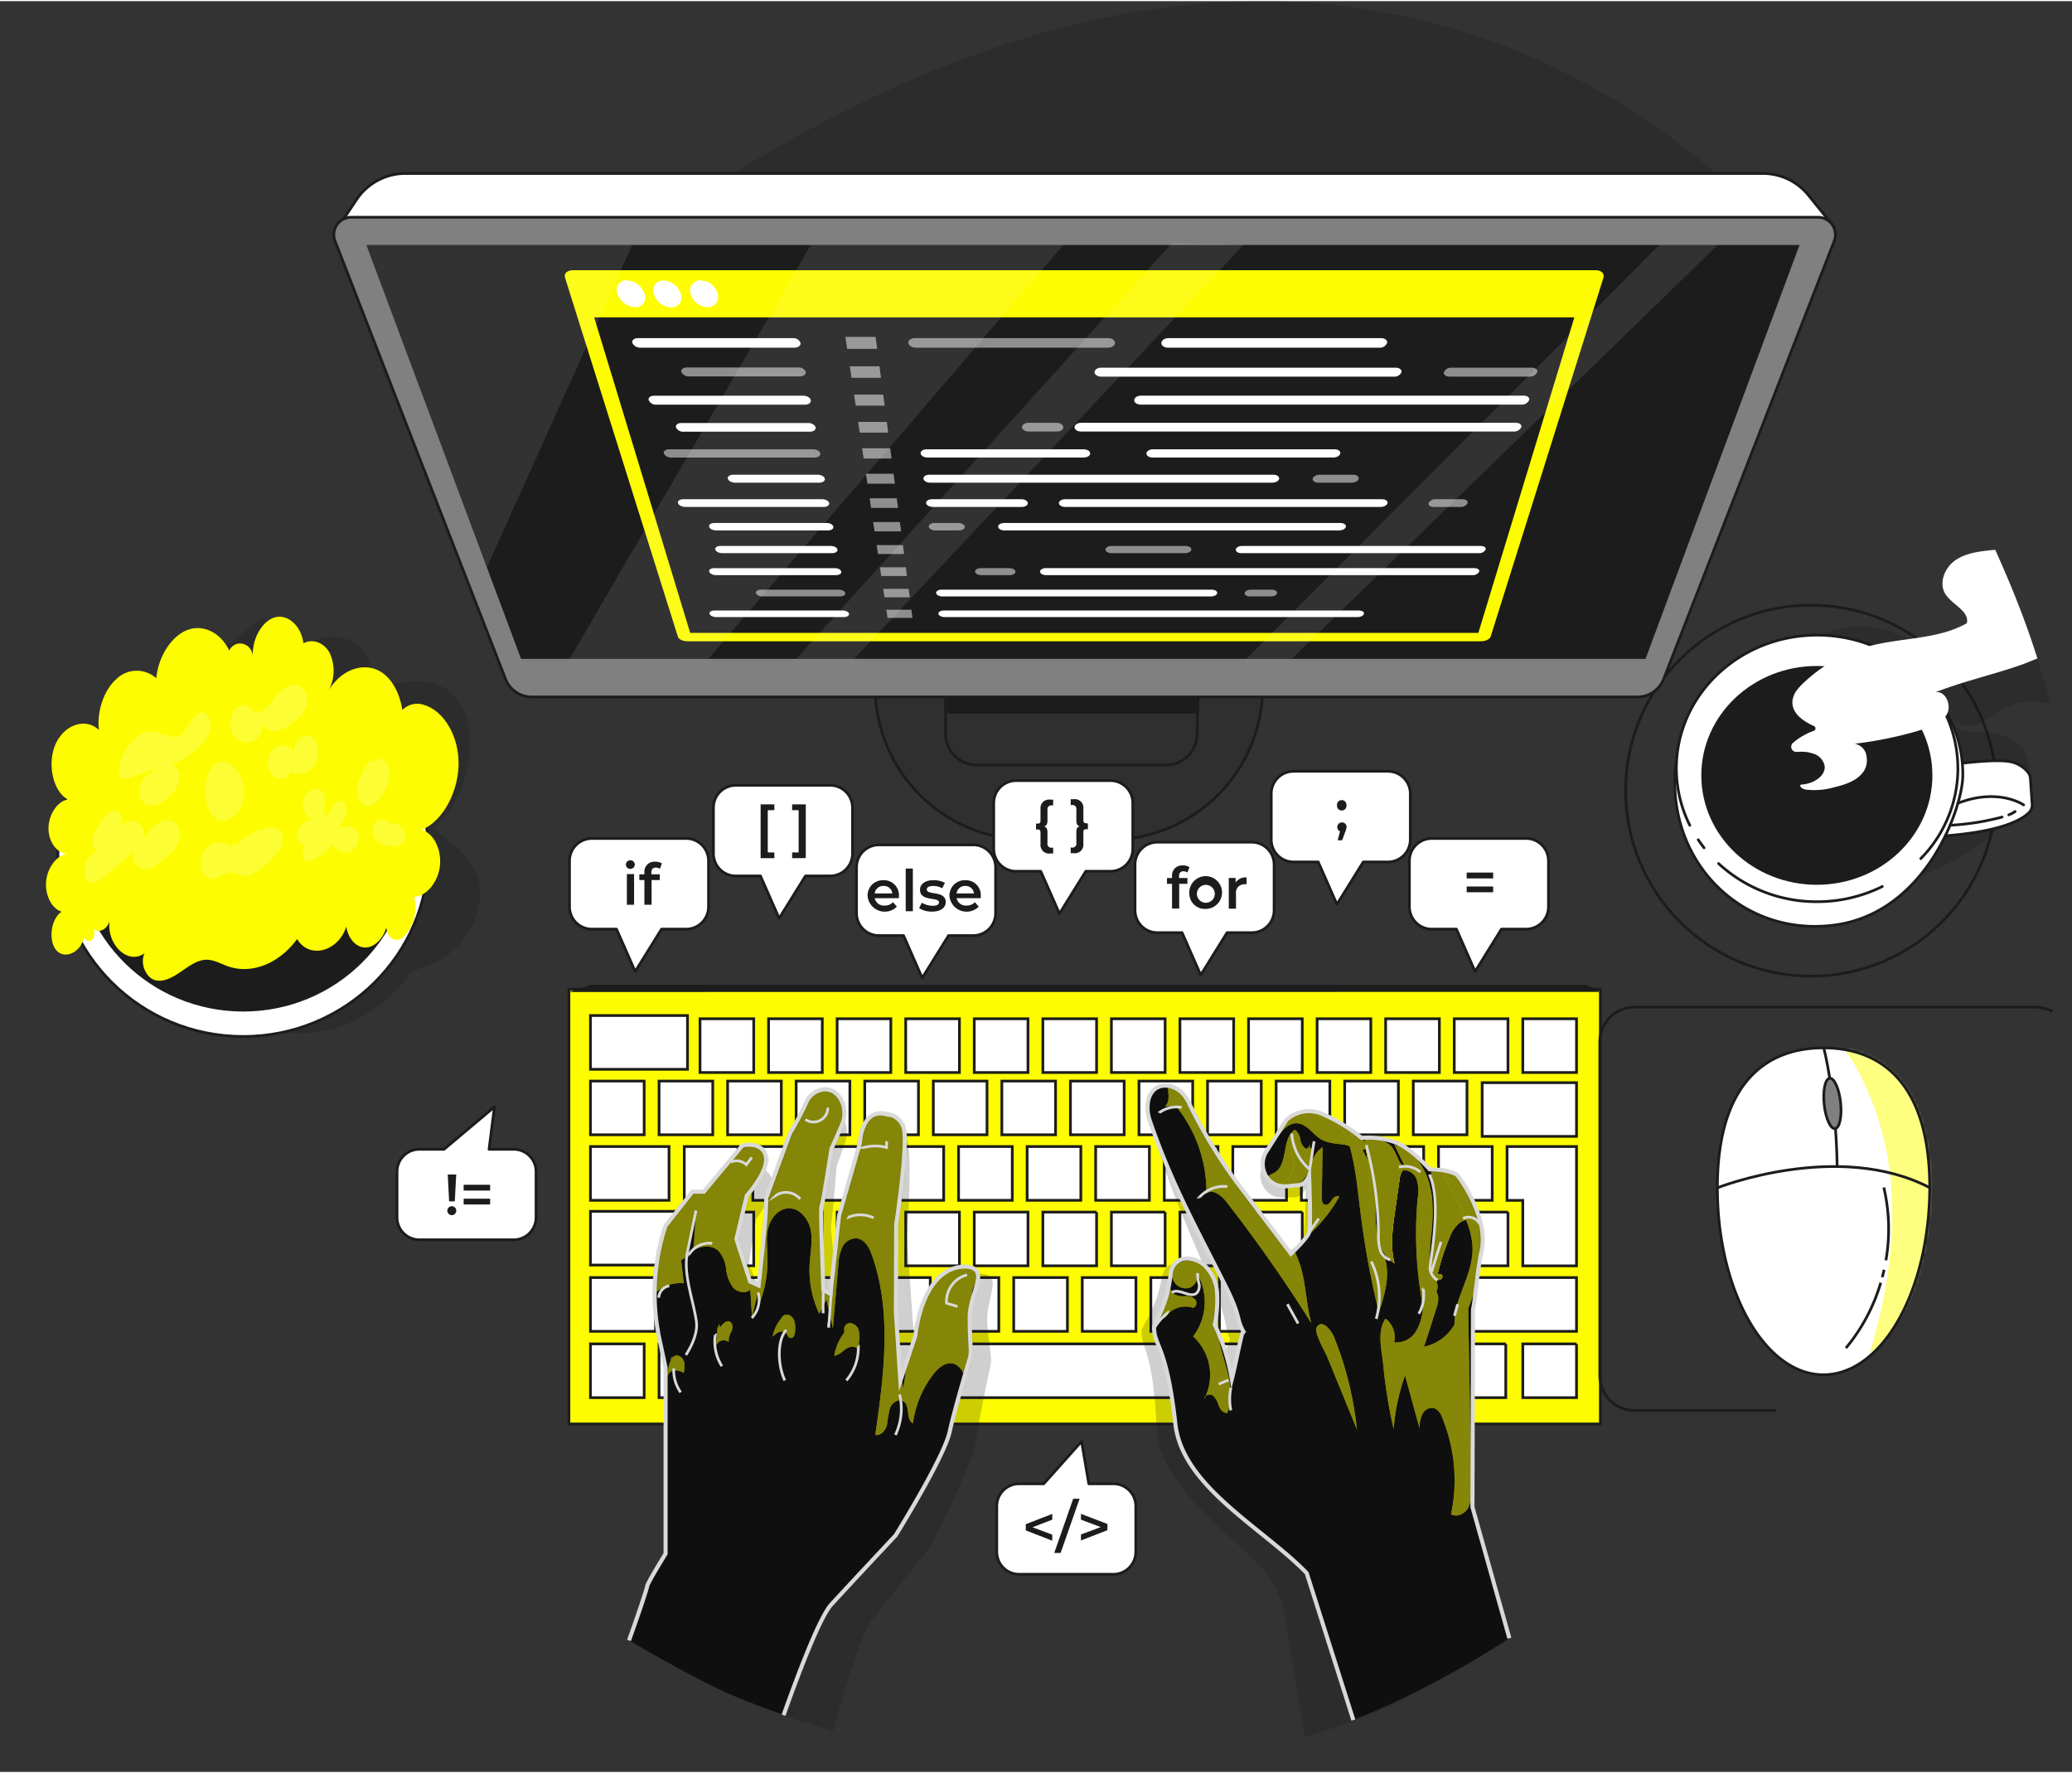 <svg xmlns="http://www.w3.org/2000/svg" width="762" height="652" fill="none" viewBox="0 0 763 652"><rect x="0" y="0" width="763" height="652" fill="#333333" stroke="none"/><path fill="#1C1C1C" d="M22.54 346.508c-.329-.214-.246-.362 0 0Z" opacity=".2"/><path fill="#0F0F0F" d="M176.55 331.976a30.188 30.188 0 0 1-6.984 14.845 30.168 30.168 0 0 1-13.714 8.996l-4.084 1.335c-14.688 20.809-40.441 29.657-62.39 16.789l-6.423-3.773-17.98-21.419h-.215c-5.697 1.186-12.136.313-16.351-3.707a5.605 5.605 0 0 1-3.19 4.061 5.602 5.602 0 0 1-7.058-2.133 5.6 5.6 0 0 1 1.175-7.283c-3.623 3.196-9.221 1.73-12.712-1.763a109.97 109.97 0 0 1 3.293-28.488 114.95 114.95 0 0 1 5.566-16.806 119.033 119.033 0 0 1 5.911-12.093c.165-.33.363-.676.56-1.005a144.76 144.76 0 0 1 10.95-16.477l2.075-1.878c1.647-1.433 3.145-2.834 4.742-4.251l.297-.263a693.409 693.409 0 0 1 7.755-6.591c4.035-3.378 8.135-6.689 12.268-9.985l.412-.329c3.54-2.801 7.113-5.586 10.67-8.354l5.368-4.152c1.078.13 2.138.379 3.161.742 4.397 1.532 5.154 5.569 8.233 8.337 4.051 3.707 7.937-2.521 14.178-2.323 19.183.593 11.741 20.282 21.11 17.811 40.458-10.677 33.657 41.108 16.071 52.477 10.374 8.518 19.315 14.202 17.306 27.68Z" opacity=".2"/><path fill="#fff" stroke="#1C1C1C" stroke-miterlimit="10" d="M89.56 381.207c37.686 0 68.237-30.193 68.237-67.437 0-37.245-30.551-67.438-68.237-67.438-37.686 0-68.237 30.193-68.237 67.438 0 37.244 30.55 67.437 68.237 67.437Z"/><path fill="#1C1C1C" stroke="#fff" stroke-miterlimit="10" d="M89.56 372.524c34.357 0 62.21-27.53 62.21-61.489 0-33.96-27.853-61.49-62.21-61.49-34.358 0-62.21 27.53-62.21 61.49 0 33.959 27.852 61.489 62.21 61.489Z"/><path fill="#FDFC00" d="M22.705 335.271c-3.92 2.439-5.039 10.627-1.96 14.186 3.08 3.559 8.99.808 10.193-4.728a1.845 1.845 0 0 0 3.293.461 3.789 3.789 0 0 0 .23-3.46c-.296-.247-.18-.428 0 0 2.01 1.648 5.468-.148 5.945-3.559-1.465 9.062 6.768 16.971 12.827 12.357-1.794 3.856.56 8.914 3.689 9.886 3.128.972 6.488-.873 9.484-2.916 2.997-2.043 6.077-4.399 9.353-4.548 2.85-.131 5.5 1.483 8.234 2.439 8.66 3.015 18.804-.989 25.424-10.067 4.38 7.497 15.165 4.728 18.113-4.597.609 4.366 3.589 7.694 6.932 7.727 3.343.033 6.685-3.196 7.838-7.529 0 4.135 3.754 6.162 6.389 3.509a15.461 15.461 0 0 0 3.804-14.614c4.479-.182 8.826-5.388 9.501-11.419.675-6.03-2.355-12.093-6.685-13.279 7.442-3.082 13.173-13.182 13.535-23.545.362-10.364-5.039-19.92-12.333-22.326a7.74 7.74 0 0 0-8.365 1.747c-.873-5.882-3.541-11.138-7.476-13.774-6.257-4.235-14.968-1.335-19.628 6.59a15.51 15.51 0 0 0 .362-13.807c-2.075-3.839-6.191-5.388-9.682-3.575-.741-6.311-5.615-10.792-10.374-9.573-4.759 1.219-8.595 7.975-8.233 14.351-.445-5.141-6.587-6.409-8.694-2.093-.1.165.18.396 0 0-3.03-6.36-9.189-9.622-14.902-7.76-6.077 1.994-11.181 9.622-11.971 17.959a10.717 10.717 0 0 0-14.82.412c-4.495 4.053-7.097 11.764-6.307 18.651-4.726-4.662-12.679-2.109-15.923 5.108-3.244 7.217-1.02 17.432 4.463 20.464-3.771.576-7.097 5.585-7.097 10.66 0 5.074 3.293 9.424 7.13 9.292-3.82.33-7.427 4.844-7.987 9.969-.56 5.124 2.01 10.281 5.698 11.401Z"/><path fill="#fff" d="M85.425 311.644a7.116 7.116 0 0 0-6.586-1.648 7.929 7.929 0 0 0-4.94 6.13c-.527 2.982.856 6.277 3.129 6.837 2.782.692 5.631-2.422 8.463-2.076a18.31 18.31 0 0 1 2.915.956c4.067 1.137 8.233-2.521 11.625-5.948a16.161 16.161 0 0 0 3.293-4.103 6.69 6.69 0 0 0 .429-5.42c-.988-2.225-3.458-2.406-5.533-1.978a22.135 22.135 0 0 0-11.527 6.756c.116-.841.23-1.648.363-2.505l-1.63 2.999Zm59.475-8.123a9.369 9.369 0 0 0-3.524-2.175 3.39 3.39 0 0 0-3.721 1.648 5.405 5.405 0 0 0 .922 6.195 8.58 8.58 0 0 0 5.154 1.928c1.877.247 4.248.198 5.22-1.994a4.755 4.755 0 0 0-.791-4.745 8.11 8.11 0 0 0-3.655-2.092l.395 1.235ZM51.798 269.86a18.12 18.12 0 0 0-7.805 12.061c-.296 1.549-.296 3.493.758 4.251a2.754 2.754 0 0 0 2.552 0l10.934-3.955a16.475 16.475 0 0 0-4.94 3.609 8.234 8.234 0 0 0-1.976 6.458 4.745 4.745 0 0 0 4.94 4.021 10.607 10.607 0 0 0 6.043-3.427 11.126 11.126 0 0 0 3.919-7.332c0-2.966-2.8-5.553-4.627-3.543a40.304 40.304 0 0 0 11.757-7.562 14.161 14.161 0 0 0 3.441-4.251 7.139 7.139 0 0 0 .445-5.668c-3.557-8.387-8.48 4.531-10.786 5.799-4.33 2.406-9.106-3.723-14.655-.461Zm-17.586 37.813a5.228 5.228 0 0 0 .873 4.746 2.143 2.143 0 0 0 3.49-1.121 13.344 13.344 0 0 0-6.586 5.091c-1.646 2.702-1.268 7.233 1.137 8.09 1.498.544 3.112-.511 4.528-1.565a93.565 93.565 0 0 0 11.411-10.133 5.208 5.208 0 0 0 4.084 6.821c2.7.132 5.269-1.878 7.624-3.822 2.881-2.389 6.208-5.948 5.532-10.034a4.94 4.94 0 0 0-6.965-3.724c-2.8 1.236-4.94 4.218-6.932 7.085 1.646-2.933-.51-7.003-3.178-7.299-2.668-.297-5.204 1.878-6.867 4.415 3.063-2.306 3.837-7.859-.197-8.238-2.668-.263-7.262 6.904-7.954 9.688Zm83.222-17.465c-2.273-.955-5.171 1.121-5.829 4.169-.659 3.048 1.037 6.376 3.425 6.689a7.3 7.3 0 0 0-4.66 3.296 5.866 5.866 0 0 0-1.038 3.526 3.293 3.293 0 0 0 3.195 2.965 8.818 8.818 0 0 0 4.264-1.779 7.208 7.208 0 0 0-4.198 1.796 4.227 4.227 0 0 0-1.16 2.356 4.244 4.244 0 0 0 .451 2.587c.857 1.054 2.289.774 3.475.28a18.628 18.628 0 0 0 7.212-5.553 5.808 5.808 0 0 0 5.912 2.851 5.718 5.718 0 0 0 3.523-6.426 4.133 4.133 0 0 0-3.622-3.196 9.487 9.487 0 0 0-4.743 1.235 12.204 12.204 0 0 0 3.903-5.569c.609-2.372-.576-5.42-2.486-5.124-2.158.346-3.294 4.152-5.039 5.602-2.058-2.356 1.959-7.81-2.585-9.705Zm-38.547-9.045c-2.47 2.257-3.409 6.475-3.294 10.232.1 4.152 1.499 8.501 4.463 9.984 3.886 1.945 8.875-2.521 9.698-7.958a13.318 13.318 0 0 0-5.615-13.049 4.724 4.724 0 0 0-5.252.791Zm27.528-6.162.988 1.054a4.317 4.317 0 0 0-7.147-.28 7.833 7.833 0 0 0-.197 9.161 4.457 4.457 0 0 0 5.813.509 4.466 4.466 0 0 0 1.366-1.596 6.589 6.589 0 0 0 8.612-2.587c2.058-3.18 1.647-8.518-.972-10.314-2.618-1.796-6.882 1.4-6.586 5.354l-1.153-1.647-.724.346Zm30.186 4.382a22.602 22.602 0 0 0-4.824 8.683c-.774 3.411.312 7.613 2.947 8.239 2.635.626 5.138-2.225 6.702-5.19a13.295 13.295 0 0 0 1.762-8.898c-.725-2.916-4.035-4.465-5.747-2.076l-.84-.758ZM93.312 261.77a3.79 3.79 0 0 0-6.126-1.779 8.42 8.42 0 0 0-2.074 8.238 6.479 6.479 0 0 0 5.516 4.795 6.084 6.084 0 0 0 4.46-2.056 6.082 6.082 0 0 0 1.484-4.683 5.287 5.287 0 0 0 5.648 2.405 14.701 14.701 0 0 0 5.977-3.196c2.536-1.994 5.253-4.943 5.056-8.65a5.274 5.274 0 0 0-4.611-5.141 8.437 8.437 0 0 0-6.356 3.378c-1.4 1.565-2.569 3.493-4.084 4.943-1.514 1.45-3.54 2.224-5.104 1.236l.214.51Z" opacity=".2"/><path fill="#FDFC00" stroke="#1C1C1C" stroke-linecap="round" stroke-linejoin="round" d="M589.329 363.808h-379.83v160.068h379.83V363.808Z"/><path fill="#fff" stroke="#1C1C1C" stroke-miterlimit="10" d="M253.166 373.496h-35.732v19.788h35.732v-19.788Zm327.371 96.486h-56.282v19.788h56.282v-19.788Zm.002-71.771h-34.745v19.788h34.745v-19.788ZM253.166 445.58h-35.732v19.788h35.732V445.58Zm-6.801-23.841h-28.931v19.788h28.931v-19.788Zm-9.155-24.121h-19.776v19.788h19.776v-19.788Zm25.261 0h-19.776v19.788h19.776v-19.788Zm25.242 0h-19.776v19.788h19.776v-19.788Zm25.245 0h-19.776v19.788h19.776v-19.788Zm25.257 0h-19.777v19.788h19.777v-19.788Zm25.246 0h-19.776v19.788h19.776v-19.788Zm25.24 0h-19.776v19.788h19.776v-19.788Zm25.262 0h-19.776v19.788h19.776v-19.788Zm25.24 0h-19.776v19.788h19.776v-19.788Zm25.246 0h-19.776v19.788h19.776v-19.788Zm25.256 0h-19.776v19.788h19.776v-19.788Zm25.246 0h-19.776v19.788h19.776v-19.788Zm25.257 0h-19.776v19.788h19.776v-19.788ZM237.21 494.4h-19.776v19.788h19.776V494.4Zm25.261 0h-19.776v19.788h19.776V494.4Zm25.242 0h-19.776v19.788h19.776V494.4Zm29.608 0h-24.139v19.788h24.139V494.4Zm126.249 0H322.789v19.788H443.57V494.4Zm60.383 0h-19.776v19.788h19.776V494.4Zm25.241 0h-19.777v19.788h19.777V494.4Zm25.293 0h-19.776v19.788h19.776V494.4Zm-75.27 0h-30.71v19.788h30.71V494.4Zm101.319 0H560.76v19.788h19.776V494.4Zm-308.778-72.661h-19.777v19.788h19.777v-19.788Zm25.246 0h-19.776v19.788h19.776v-19.788Zm25.256 0h-19.777v19.788h19.777v-19.788Zm25.246 0h-19.777v19.788h19.777v-19.788Zm25.256 0h-19.776v19.788h19.776v-19.788Zm25.246 0h-19.777v19.788h19.777v-19.788Zm25.24 0h-19.776v19.788h19.776v-19.788Zm25.262 0h-19.776v19.788h19.776v-19.788Zm25.241 0h-19.776v19.788h19.776v-19.788Zm25.245 0H479.22v19.788h19.776v-19.788Zm25.257 0h-19.776v19.788h19.776v-19.788Zm25.246 0h-19.776v19.788h19.776v-19.788Zm31.036 0v43.926h-19.776v-24.121h-5.796v-19.805h25.572ZM277.554 445.86h-19.776v19.788h19.776V445.86Zm25.247 0h-19.777v19.788h19.777V445.86Zm25.24 0h-19.776v19.788h19.776V445.86Zm25.261 0h-19.776v19.788h19.776V445.86Zm25.241 0h-19.776v19.788h19.776V445.86Zm25.262 0h-19.776v19.788h19.776V445.86Zm25.24 0h-19.776v19.788h19.776V445.86Zm25.241 0H434.51v19.788h19.776V445.86Zm25.262 0h-19.777v19.788h19.777V445.86Zm25.245 0h-19.776v19.788h19.776V445.86Zm25.241 0h-19.776v19.788h19.776V445.86Zm25.262 0H535.52v19.788h19.776V445.86Zm-288.479 24.122h-19.776v19.788h19.776v-19.788Zm25.245 0h-19.776v19.788h19.776v-19.788Zm25.257 0h-19.776v19.788h19.776v-19.788Zm25.246 0h-19.776v19.788h19.776v-19.788Zm25.24 0h-19.776v19.788h19.776v-19.788Zm25.262 0h-19.776v19.788h19.776v-19.788Zm25.24 0h-19.776v19.788h19.776v-19.788Zm25.263 0h-19.777v19.788h19.777v-19.788Zm25.24 0h-19.776v19.788h19.776v-19.788Zm25.246 0H474.28v19.788h19.776v-19.788Zm25.256 0h-19.776v19.788h19.776v-19.788Zm-241.758-95.299h-19.776v19.788h19.776v-19.788Zm25.247 0h-19.777v19.788h19.777v-19.788Zm25.24 0h-19.776v19.788h19.776v-19.788Zm25.261 0h-19.776v19.788h19.776v-19.788Zm25.241 0h-19.776v19.788h19.776v-19.788Zm25.262 0h-19.776v19.788h19.776v-19.788Zm25.24 0h-19.776v19.788h19.776v-19.788Zm25.241 0H434.51v19.788h19.776v-19.788Zm25.262 0h-19.777v19.788h19.777v-19.788Zm25.245 0h-19.776v19.788h19.776v-19.788Zm25.241 0h-19.776v19.788h19.776v-19.788Zm25.262 0H535.52v19.788h19.776v-19.788Zm25.24 0H560.76v19.788h19.776v-19.788Zm-339.144 95.299h-23.958v19.788h23.958v-19.788Z"/><path fill="#1C1C1C" d="m209.499 364.83 7.937-2.636h366.739l5.22 2.603-379.896.033Z"/><path fill="#0F0F0F" d="m480.617 639.358-7.723-46.545a38.017 38.017 0 0 0-10.456-18.223c-15.363-14.829-35.666-30.053-36.539-49.429-1.334-29.657-5.961-28.817-5.467-36.149a89.19 89.19 0 0 0 5.286-10.874 63.34 63.34 0 0 0 2.239-8.799 6 6 0 0 1 6.587-4.696 10.194 10.194 0 0 1 5.582 2.62 15.483 15.483 0 0 1 4.183 10.71 45.833 45.833 0 0 1-1.647 11.632 76.096 76.096 0 0 1 4.94 20.447c1.762-5.437 3.095-10.924 4.857-16.344.363-.198.231-.626.577-.824-2.487-5.338-.379-5.042-5.302-16.79-8.234-19.771-17.521-38.834-24.124-63.681a14.139 14.139 0 0 1 .148-6.986c2.388-7.101 9.699-5.47 12.894-1.334a13.668 13.668 0 0 1 1.976 3.592 191.874 191.874 0 0 0 15.758 30.399l17.932 27.35s6.241-5.124 7.196-7.414c.938-2.307 1.399-20.876 1.399-20.876s-1.416 3.477-4.561 3.296c-2.272-.165-6.883 1.153-10.16-2.538a8.588 8.588 0 0 1-.296-10.775l8.118-10.973a12.31 12.31 0 0 1 12.745-1.533 60.624 60.624 0 0 1 14.342 10.051c4.286-.121 8.547.7 12.482 2.405 5.746 2.768 11.773 10.71 11.773 10.71s6.702.412 9.715 2.603c.758.544 10.983 16.477 7.295 28.883-2.19 7.398-3.54 18.124-4.528 21.024l-5.023 72.644 10.127 47.782-21.653 12.077a154.744 154.744 0 0 1-24.749 11.088l-15.923 5.47Z" opacity=".2"/><path fill="#0F0F0F" d="m542.103 554.472.198-72.841c.79-2.933 1.432-13.742 3.112-21.271 2.865-12.621-8.398-27.845-9.189-28.34-3.161-1.96-9.879-1.927-9.879-1.927s-6.587-7.53-12.465-9.886a29.42 29.42 0 0 0-12.614-1.648 60.264 60.264 0 0 0-14.984-9.078 12.33 12.33 0 0 0-12.613 2.372l-7.361 11.534a8.59 8.59 0 0 0 1.005 10.742c3.523 3.477 8.035 1.846 10.308 1.846 3.145 0 4.33-3.559 4.33-3.559s.774 18.552 0 20.908c-.807 2.356-6.702 7.876-6.702 7.876l-19.759-26.082a188.718 188.718 0 0 1-17.735-29.295 14.026 14.026 0 0 0-2.222-3.444c-3.458-3.921-10.852-5.058-12.778 2.175a14.34 14.34 0 0 0 .312 6.986c8.234 24.352 18.739 42.756 28.306 61.935 5.681 11.385 3.573 11.253 6.406 16.394-.33.23-.165.659-.527.873-1.384 5.536-2.355 11.089-3.755 16.625a75.812 75.812 0 0 0-6.306-20.069 45.328 45.328 0 0 0 .872-11.731 15.451 15.451 0 0 0-4.94-10.396 10.153 10.153 0 0 0-5.746-2.241 5.993 5.993 0 0 0-6.323 5.141 61.86 61.86 0 0 1-1.647 8.913 89.814 89.814 0 0 1-4.545 11.204c0 7.349 4.545 6.146 7.855 35.704 2.568 23.067 32.208 38.242 48.345 54.866l17.191 54.142a333.077 333.077 0 0 0 57.566-30.136l-13.716-48.292Z"/><mask id="a" width="134" height="234" x="422" y="399" maskUnits="userSpaceOnUse" style="mask-type:luminance"><path fill="#fff" d="m542.104 554.473.198-72.842c.79-2.933 1.432-13.742 3.112-21.271 2.865-12.621-8.398-27.845-9.189-28.34-3.161-1.96-9.879-1.927-9.879-1.927s-6.587-7.53-12.465-9.886a29.42 29.42 0 0 0-12.614-1.648 60.264 60.264 0 0 0-14.984-9.078 12.33 12.33 0 0 0-12.613 2.372l-7.361 11.534a8.59 8.59 0 0 0 1.005 10.742c3.523 3.477 8.035 1.846 10.308 1.846 3.145 0 4.33-3.559 4.33-3.559s.774 18.552 0 20.908c-.807 2.356-6.702 7.876-6.702 7.876l-19.759-26.082a188.718 188.718 0 0 1-17.735-29.295 13.977 13.977 0 0 0-2.223-3.443c-3.457-3.922-10.851-5.059-12.777 2.174a14.34 14.34 0 0 0 .312 6.986c8.234 24.352 18.739 42.756 28.306 61.935 5.681 11.385 3.573 11.253 6.406 16.394-.33.23-.165.659-.527.873-1.384 5.536-2.355 11.089-3.755 16.625a75.812 75.812 0 0 0-6.306-20.069 45.328 45.328 0 0 0 .872-11.731 15.453 15.453 0 0 0-4.94-10.396 10.153 10.153 0 0 0-5.746-2.241 5.992 5.992 0 0 0-6.323 5.141 61.86 61.86 0 0 1-1.647 8.913 89.814 89.814 0 0 1-4.545 11.204c0 7.349 4.545 6.146 7.855 35.704 2.568 23.067 32.208 38.242 48.345 54.867l17.191 54.141a333.003 333.003 0 0 0 57.566-30.135l-13.716-48.292Z"/></mask><g mask="url(#a)"><path fill="#FDFC00" d="M533.672 455.499a12.682 12.682 0 0 1 3.771-5.701 4.819 4.819 0 0 1 6.307.215 304.756 304.756 0 0 0-3.919-11.254 17.404 17.404 0 0 0-4.578-7.711c-2.338-1.911-6.191-2.306-8.233 0a89.123 89.123 0 0 1 .461 26.049c-.609 4.68-1.4 10.051 1.745 13.56.873.709 2.388-.56 1.828-1.532-.263-.461-1.185-.494-1.646-.461a83.76 83.76 0 0 1 4.264-13.165Z"/><path fill="#FDFC00" d="M533.672 455.499a12.682 12.682 0 0 1 3.771-5.701 4.819 4.819 0 0 1 6.307.215 304.756 304.756 0 0 0-3.919-11.254 17.404 17.404 0 0 0-4.578-7.711c-2.338-1.911-6.191-2.306-8.233 0a89.123 89.123 0 0 1 .461 26.049c-.609 4.68-1.4 10.051 1.745 13.56.873.709 2.388-.56 1.828-1.532-.263-.461-1.185-.494-1.646-.461a83.76 83.76 0 0 1 4.264-13.165Z"/><path fill="#0F0F0F" d="M533.672 455.499a12.682 12.682 0 0 1 3.771-5.701 4.819 4.819 0 0 1 6.307.215 304.756 304.756 0 0 0-3.919-11.254 17.404 17.404 0 0 0-4.578-7.711c-2.338-1.911-6.191-2.306-8.233 0a89.123 89.123 0 0 1 .461 26.049c-.609 4.68-1.4 10.051 1.745 13.56.873.709 2.388-.56 1.828-1.532-.263-.461-1.185-.494-1.646-.461a83.76 83.76 0 0 1 4.264-13.165Z" opacity=".5"/><path fill="#FDFC00" d="M507.389 447.689a46.552 46.552 0 0 0 .889 9.458 11.76 11.76 0 0 0 5.269 7.595c-1.646-6.129-.757-12.637.132-18.914l1.647-11.534a8.519 8.519 0 0 1 1.169-3.822 2.958 2.958 0 0 1 3.474-1.253c-1.646.956-3.738-.329-4.726-1.944a48.46 48.46 0 0 0-2.519-5.074c-2.206-2.834-6.916-3.46-10.176-2.703.971 9.474 4.462 18.47 4.841 28.191Z"/><path fill="#FDFC00" d="M507.389 447.689a46.552 46.552 0 0 0 .889 9.458 11.76 11.76 0 0 0 5.269 7.595c-1.646-6.129-.757-12.637.132-18.914l1.647-11.534a8.519 8.519 0 0 1 1.169-3.822 2.958 2.958 0 0 1 3.474-1.253c-1.646.956-3.738-.329-4.726-1.944a48.46 48.46 0 0 0-2.519-5.074c-2.206-2.834-6.916-3.46-10.176-2.703.971 9.474 4.462 18.47 4.841 28.191Z"/><path fill="#0F0F0F" d="M507.39 447.689a46.624 46.624 0 0 0 .89 9.458 11.774 11.774 0 0 0 5.269 7.595c-1.647-6.129-.758-12.637.132-18.914l1.646-11.534a8.519 8.519 0 0 1 1.169-3.822 2.96 2.96 0 0 1 3.475-1.253c-1.647.956-3.738-.329-4.726-1.944a48.46 48.46 0 0 0-2.519-5.074c-2.207-2.834-6.916-3.46-10.177-2.703.972 9.474 4.463 18.47 4.841 28.191Z" opacity=".5"/><path fill="#FDFC00" d="M480.515 422.283a5.787 5.787 0 0 1-1.746-3.46 4.947 4.947 0 0 0-1.926-3.295c-5.055 3.212-2.289 12.62-7.41 15.735-.988.609-2.256.955-2.799 1.977a2.597 2.597 0 0 0 .543 2.899 4.945 4.945 0 0 0 2.799 1.319 11.27 11.27 0 0 0 6.041-.828 11.27 11.27 0 0 0 4.728-3.852c2.009-2.768 3.392-7.216 2.404-10.495a2.537 2.537 0 0 1-2.634 0Zm-52.575 61.605c0 .346-.148.791.132 1.021.28.231 1.004-.197 1.334-.659a8.814 8.814 0 0 1 4.385-3.172 8.815 8.815 0 0 1 5.412-.008c1.334 0 1.795-2.059.922-3.064a4.739 4.739 0 0 0-3.688-1.186 7.184 7.184 0 0 1-3.886-.643 3.85 3.85 0 0 1-1.647-4.152c-.84 3.971-1.877 7.909-2.964 11.863Z"/><path fill="#0F0F0F" d="M480.516 422.283a5.787 5.787 0 0 1-1.746-3.46 4.947 4.947 0 0 0-1.926-3.295c-5.055 3.213-2.289 12.621-7.41 15.735-.988.609-2.256.955-2.799 1.977a2.597 2.597 0 0 0 .543 2.9 4.937 4.937 0 0 0 2.799 1.318 11.28 11.28 0 0 0 10.769-4.68c2.009-2.768 3.392-7.216 2.404-10.495a2.528 2.528 0 0 1-2.634 0Zm-52.575 61.605c0 .346-.148.791.132 1.022.28.23 1.004-.198 1.334-.66a8.806 8.806 0 0 1 9.797-3.179c1.334 0 1.795-2.06.922-3.065a4.753 4.753 0 0 0-3.688-1.186 7.175 7.175 0 0 1-3.886-.643 3.85 3.85 0 0 1-1.647-4.152c-.84 3.971-1.877 7.909-2.964 11.863Z" opacity=".5"/><path fill="#FDFC00" d="M494.992 421.031c-2.882-.379-5.928-.462-8.447-1.928-3.129-1.845-5.286-5.767-8.925-5.931-3.293-.149-5.648 2.817-7.476 5.486a10.007 10.007 0 0 1 6.488-9.276 16.095 16.095 0 0 1 11.773.461 44.16 44.16 0 0 1 10.209 6.377 13.664 13.664 0 0 1 3.458 3.295c4.068 6.475-4.544 1.862-7.08 1.516Z"/><path fill="#0F0F0F" d="M494.992 421.031c-2.882-.379-5.928-.462-8.447-1.928-3.129-1.845-5.286-5.767-8.925-5.931-3.293-.149-5.648 2.817-7.476 5.486a10.007 10.007 0 0 1 6.488-9.276 16.095 16.095 0 0 1 11.773.461 44.16 44.16 0 0 1 10.209 6.377 13.664 13.664 0 0 1 3.458 3.295c4.068 6.475-4.544 1.862-7.08 1.516Z" opacity=".5"/><path fill="#FDFC00" d="M443.486 514.6c.195-.358.371-.727.527-1.104a1.245 1.245 0 0 0-.527 1.104Zm4.891-25.522c-.329-4.053.247-8.139.083-12.209-.165-4.07-1.235-8.353-4.199-11.154-4.248-4.004-15.89-1.961-11.988 5.651a4.939 4.939 0 0 0 6.044 2.257 4.39 4.39 0 0 0 2.28-2.54 4.4 4.4 0 0 0-.222-3.408 21.118 21.118 0 0 1-1.005 23.99 19.148 19.148 0 0 1 4.644 21.831 2.403 2.403 0 0 1 2.717 0 8.243 8.243 0 0 1 2.091 3.724c.576 1.334 1.647 2.718 3.096 2.619 1.976-4.86 1.334-10.38 0-15.455-1.334-5.074-3.129-10.017-3.541-15.306Zm42.596-76.401a16.462 16.462 0 0 0-7.789-3.295l7.789 3.295Zm19.367 51.555c-.626-2.801-1.927-5.405-2.7-8.239-1.795-6.442-.659-13.329-1.482-19.969a34.476 34.476 0 0 0-12.235-22.16l-2.947-1.253a16.623 16.623 0 0 1 5.927 8.634c2.289 7.876 2.997 16.081 4.018 24.22a324.801 324.801 0 0 0 6.834 37.368c1.959-6.063 3.952-12.423 2.585-18.601Zm-31.355-29.295a10.367 10.367 0 0 0 3.475-6.772 28.094 28.094 0 0 0-.181-6.953 2.303 2.303 0 0 1-2.602 1.565 5.844 5.844 0 0 1-3.112-2.834l-.593 2.06-.247-1.12-.79 1.005c1.169 3.295 2.305 7.134.494 10.149a11.92 11.92 0 0 1-3.705 3.427 6.251 6.251 0 0 0 7.261-.527Z"/><path fill="#FDFC00" d="m482.179 420.388.099.824a1.315 1.315 0 0 0-.099-.824Zm-8.608 33.348c-5.763-11.352-11.526-22.704-17.899-33.743a109.17 109.17 0 0 0-12.58-18.404c-2.207-2.455-8.497-8.156-11.971-4.4-2.322 2.505.724 7.052-2.124 9.771.658 0 3.869-.313 4.215.115a50.122 50.122 0 0 1 11.049 31.948c2.322-1.829 5.516.708 7.327 3.048a537.83 537.83 0 0 1 31.287 44.651c-1.878-6.805-1.927-14.038-3.936-20.793a74.215 74.215 0 0 0-5.368-12.193Zm67.08 27.664a72.236 72.236 0 0 0 5.154-22.803 37.34 37.34 0 0 0-5.171-20.645c-.955-1.532-4.94-7.859-7.064-7.349-3.87.923 1.202 7.645 2.091 9.326 3.294 6.343 6.768 13.049 6.587 20.217-.165 5.519-2.487 10.709-4.347 15.899a34.26 34.26 0 0 0-2.322 11.303c-.28.428-.543.873-.856 1.269a16.912 16.912 0 0 1-10.341 6.837c1.646-4.943 3.178-9.886 4.775-14.828.576-1.763.774-4.169-.247-5.388.34-.662.516-1.397.511-2.142a10.904 10.904 0 0 0-1.4-3.79c-2.207-4.745-1.466-10.264-.922-15.471.658-6.426.905-13.033-.972-19.211-1.877-6.179-6.241-11.913-12.366-13.956l1.647 1.648-2.075-1.516 3.853 8.041-1.416 2.026c2.124-1.12 4.841.494 5.812 2.686.762 2.287.927 4.732.478 7.101a142.107 142.107 0 0 0 1.943 39.972 19.42 19.42 0 0 1-2.371 8.781 8.651 8.651 0 0 1-8.233 4.466 8.679 8.679 0 0 0-3.178-8.782c-3.294 4.613-1.351 11.78-.857 17.036a185.507 185.507 0 0 0 3.837 23.66 76.49 76.49 0 0 1 4.199-19.771c1.778 6.502 3.568 13.01 5.368 19.524a11.538 11.538 0 0 1 1.021-5.322 3.966 3.966 0 0 1 4.545-2.109 5.631 5.631 0 0 1 2.717 3.394 60.593 60.593 0 0 1 3.293 35.639c2.206 1.235 5.137-.247 6.372-2.455a14.84 14.84 0 0 0 1.17-7.415c-.451-21.935-.862-43.893-1.235-65.872Zm-55.819 6.97c-1.054 1.845 3.293 9.193 3.968 10.94a45793.59 45793.59 0 0 0 10.885 26.609 126.043 126.043 0 0 0-8.431-34.073c-.741-1.829-4.331-7.151-6.422-3.476Zm5.631-46.991c-.625.939-1.498 2.092-2.568 1.763-1.071-.33-1.186-1.648-1.17-2.686.11-6.162.214-12.33.313-18.503-4.94 3.576-4.347 8.239-4.693 13.577-.197 3.081.692 17.794-1.416 19.59a54.897 54.897 0 0 0 12.251-14.927c-.856-.709-2.107.247-2.717 1.186Z"/><g fill="#0F0F0F" opacity=".5"><path d="M443.487 514.6c.195-.358.371-.727.527-1.104a1.245 1.245 0 0 0-.527 1.104Zm4.891-25.522c-.329-4.053.247-8.139.083-12.209-.165-4.07-1.235-8.353-4.199-11.154-4.248-4.004-15.89-1.961-11.988 5.651a4.939 4.939 0 0 0 6.044 2.257 4.39 4.39 0 0 0 2.28-2.54 4.4 4.4 0 0 0-.222-3.408 21.118 21.118 0 0 1-1.005 23.99 19.148 19.148 0 0 1 4.644 21.831 2.403 2.403 0 0 1 2.717 0 8.243 8.243 0 0 1 2.091 3.724c.576 1.334 1.647 2.718 3.096 2.619 1.976-4.86 1.334-10.38 0-15.455-1.334-5.074-3.129-10.017-3.541-15.306Zm42.601-76.401a16.454 16.454 0 0 0-7.788-3.295l7.788 3.295Zm19.362 51.555c-.626-2.801-1.927-5.405-2.7-8.239-1.795-6.442-.659-13.329-1.482-19.969a34.476 34.476 0 0 0-12.235-22.16l-2.947-1.253a16.623 16.623 0 0 1 5.927 8.634c2.289 7.876 2.997 16.081 4.018 24.22a324.801 324.801 0 0 0 6.834 37.368c1.959-6.063 3.952-12.423 2.585-18.601Zm-31.349-29.295a10.372 10.372 0 0 0 3.474-6.772 27.998 27.998 0 0 0-.181-6.953 2.307 2.307 0 0 1-2.602 1.565 5.844 5.844 0 0 1-3.112-2.834l-.593 2.06-.247-1.121-.79 1.005c1.169 3.296 2.305 7.135.494 10.15a11.91 11.91 0 0 1-3.705 3.427 6.251 6.251 0 0 0 7.262-.527Z"/><path d="m482.186 420.388.098.824a1.321 1.321 0 0 0-.098-.824Zm-8.614 33.348c-5.763-11.352-11.526-22.704-17.899-33.743a109.17 109.17 0 0 0-12.58-18.404c-2.207-2.455-8.497-8.156-11.971-4.4-2.322 2.505.724 7.052-2.124 9.771.658 0 3.869-.313 4.215.115a50.122 50.122 0 0 1 11.049 31.948c2.322-1.829 5.516.708 7.327 3.048a537.83 537.83 0 0 1 31.287 44.651c-1.878-6.805-1.927-14.038-3.936-20.793a74.215 74.215 0 0 0-5.368-12.193Zm67.085 27.664a72.208 72.208 0 0 0 5.154-22.803 37.331 37.331 0 0 0-5.171-20.645c-.955-1.532-4.939-7.859-7.064-7.349-3.869.923 1.202 7.645 2.092 9.326 3.293 6.343 6.767 13.049 6.586 20.217-.164 5.519-2.486 10.709-4.347 15.899a34.286 34.286 0 0 0-2.322 11.303c-.28.428-.543.873-.856 1.269a16.91 16.91 0 0 1-10.341 6.837c1.647-4.943 3.178-9.886 4.775-14.828.577-1.763.774-4.169-.247-5.388a4.61 4.61 0 0 0 .511-2.142 10.884 10.884 0 0 0-1.4-3.79c-2.206-4.745-1.465-10.264-.922-15.471.659-6.426.906-13.033-.971-19.211-1.878-6.179-6.241-11.913-12.367-13.956l1.647 1.648-2.075-1.516 3.853 8.041-1.416 2.026c2.124-1.12 4.841.494 5.813 2.686.762 2.287.926 4.732.477 7.101a142.145 142.145 0 0 0 1.943 39.972 19.411 19.411 0 0 1-2.371 8.781 8.645 8.645 0 0 1-8.233 4.466 8.67 8.67 0 0 0-3.178-8.782c-3.293 4.613-1.35 11.78-.856 17.036a185.504 185.504 0 0 0 3.836 23.66 76.573 76.573 0 0 1 4.199-19.771c1.779 6.502 3.568 13.01 5.368 19.524a11.551 11.551 0 0 1 1.021-5.322 3.967 3.967 0 0 1 4.545-2.109 5.607 5.607 0 0 1 2.717 3.394 60.577 60.577 0 0 1 3.293 35.639c2.207 1.235 5.138-.248 6.373-2.455a14.84 14.84 0 0 0 1.169-7.415c-.45-21.935-.862-43.893-1.235-65.872Zm-55.824 6.969c-1.054 1.846 3.293 9.194 3.968 10.941 3.623 8.864 7.251 17.734 10.884 26.609a126.004 126.004 0 0 0-8.43-34.073c-.741-1.829-4.331-7.151-6.422-3.477Zm5.632-46.99c-.626.939-1.499 2.092-2.569 1.763-1.07-.33-1.186-1.648-1.169-2.686.11-6.162.214-12.329.313-18.503-4.94 3.576-4.347 8.239-4.693 13.577-.198 3.081.691 17.794-1.416 19.59a54.915 54.915 0 0 0 12.251-14.927c-.857-.709-2.108.247-2.717 1.186Z"/></g></g><path fill="#0F0F0F" d="M429.97 482.982a21.018 21.018 0 0 0-4.825 5.42l4.825-5.42Z"/><path stroke="#D9D9D9" stroke-miterlimit="10" stroke-width="1.5" d="m498.37 632.916-17.191-54.141c-16.137-16.625-45.776-31.832-48.345-54.866-3.293-29.559-7.855-28.356-7.855-35.704a89.785 89.785 0 0 0 4.545-11.204 61.849 61.849 0 0 0 1.647-8.914 5.995 5.995 0 0 1 6.323-5.141c2.101.133 4.109.916 5.747 2.241a15.464 15.464 0 0 1 4.94 10.397 45.38 45.38 0 0 1-.873 11.731 75.805 75.805 0 0 1 6.306 20.068c1.4-5.536 2.372-11.089 3.755-16.625.362-.214.197-.642.527-.873-2.832-5.14-.725-4.943-6.406-16.394-9.567-19.178-20.056-37.582-28.305-61.934a14.34 14.34 0 0 1-.313-6.986c1.926-7.233 9.32-6.096 12.778-2.175a14.053 14.053 0 0 1 2.223 3.443 188.588 188.588 0 0 0 17.734 29.295l19.76 26.082s5.895-5.519 6.701-7.875c.774-2.356 0-20.909 0-20.909s-1.185 3.559-4.33 3.559c-2.273 0-6.784 1.648-10.308-1.845a8.59 8.59 0 0 1-1.005-10.743l7.361-11.533a12.331 12.331 0 0 1 12.613-2.373 60.267 60.267 0 0 1 14.984 9.079 29.4 29.4 0 0 1 12.614 1.647c5.928 2.389 12.465 9.886 12.465 9.886s6.702 0 9.88 1.928c.79.494 12.053 15.718 9.188 28.339-1.647 7.53-2.322 18.338-3.112 21.271l-.198 72.842 13.601 48.275"/><path stroke="#D9D9D9" stroke-miterlimit="10" d="M503.127 421.195a129.798 129.798 0 0 1 4.479 32.953 17.794 17.794 0 0 0 .593 5.536 5.507 5.507 0 0 0 3.77 3.773m14.393-31.437c4.94 10.315-.115 33.365.247 34.98a5.83 5.83 0 0 0 .961 2.28 5.833 5.833 0 0 0 1.822 1.674m-45.48-51.159c-.576 3.295-1.053 7.068-1.646 10.347a19.022 19.022 0 0 1-6.587-13.181m-23.316 90.735-3.573 1.499m4.478 1.352a20.608 20.608 0 0 0 0 8.337m20.81-39.115c1.317 2.356 2.618 4.728 3.936 7.101m3.707-33.101 3.919-5.536m51.13 31.536-1.186 4.333"/><path stroke="#D9D9D9" stroke-miterlimit="10" d="M527.187 467.889a386.617 386.617 0 0 1 3.474-11.072m8.114-8.584a4.461 4.461 0 0 1 5.994 1.862m-29.655-20.76a8.506 8.506 0 0 1 7.921 1.812m-81.26 9.177a12.046 12.046 0 0 1 10.21-3.855m-25.08-27.219a11.036 11.036 0 0 1 8.233-1.944m-5.168 75.676a21.018 21.018 0 0 0-4.825 5.42m6.403-12.901c2.602-1.861 6.752 2.291 9.139.165a3.79 3.79 0 0 0 .807-3.559 12.335 12.335 0 0 1-.477-3.773m63.955-4.267a29.848 29.848 0 0 1 1.811 21.122m17.322-10.956a13.729 13.729 0 0 1-1.647 9.062"/><path fill="#0F0F0F" d="M364.892 498.964a10.02 10.02 0 0 1-.148 3.427c-1.071 4.943-4.166 19.409-5.303 27.318-1.35 9.655-16.944 39.543-16.944 39.543s-14.358 17.86-21.669 27.153c-3.59 4.564-9.271 23.067-14.096 40.63a396.524 396.524 0 0 1-18.113-5.964 540.316 540.316 0 0 1-14.819-5.553 241.962 241.962 0 0 1-25.721-12.522c2.734-9.885 4.561-17.58 4.528-18.025-.082-1.038 5.862-12.489 5.862-12.489l-5.186-68.344-3.063-10.396a78.177 78.177 0 0 1-3.014-16.477 79.695 79.695 0 0 1 2.125-25.258l8.941-13.28 4.182-.313 12.943-18.124s6.998-2.109 8.793 3.164c1.795 5.272-5.829 15.125-5.829 15.125l-2.618 16.262 6.224 15.224 3.293 1.187s1.087-26.807.346-32.162l6.751-24.369a116.025 116.025 0 0 0 5.368-12.291c1.252-4.103 8.612-8.238 12.844-.972a10.597 10.597 0 0 1 .659 8.683 654.207 654.207 0 0 1-3.162 8.98s-1.646 20.727-2.058 21.303c-.412.577 3.046 30.861 3.046 30.861l2.701 1.202.955-28.916 5.615-27.169s-.461-13.066 8.743-11.534a7.115 7.115 0 0 1 6.768 4.218c2.454 4.696.115 35.968.115 35.968l2.273 32.327 3.639 24.929 4.281-17.086s.247-24.484 15.693-26.577c0 0 4.594-.824 5.532 2.373.939 3.196-2.289 9.721-1.828 15.982.412 4.448 1.038 9.408 1.351 11.962Z" opacity=".2"/><path fill="#0F0F0F" d="M360.198 468.697c-.708-3.296-5.335-2.785-5.335-2.785-15.561.923-17.652 25.324-17.652 25.324l-5.582 16.707-1.647-25.143.165-32.409s4.709-31.008 2.618-35.869a7.103 7.103 0 0 0-6.439-4.712c-9.056-2.274-9.583 10.792-9.583 10.792l-7.64 26.659-3.146 28.751-2.601-1.384s-1.235-30.514-.708-31.025c.527-.511 3.655-21.073 3.655-21.073s1.729-3.839 3.837-8.716a10.596 10.596 0 0 0 0-8.716c-3.672-7.48-11.312-3.987-12.893 0a115.986 115.986 0 0 1-6.257 11.846l-8.728 23.875c.33 5.404-2.766 32.063-2.766 32.063l-3.145-1.434-5.055-15.652 3.853-16.032s8.348-9.227 6.949-14.631c-1.4-5.404-8.53-3.822-8.53-3.822l-14.342 17.036h-4.199l-9.88 12.539a79.568 79.568 0 0 0-2.272 41.668l2.272 10.595v68.475s-6.784 10.973-6.784 12.011c0 .478-2.799 9.128-6.702 19.92 17.076 10.051 31.78 17.828 42.203 21.93 4.94 1.945 9.88 3.79 14.82 5.553 6.257-17.58 13.569-36.38 17.603-40.779 8.002-8.699 23.678-25.439 23.678-25.439s17.801-28.62 19.892-38.127c1.647-7.809 5.895-21.996 7.344-26.856a9.53 9.53 0 0 0 .395-3.411c-.115-2.57-.362-7.562-.362-11.962-.066-6.244 3.655-12.522 2.964-15.767Z"/><mask id="b" width="130" height="232" x="231" y="400" maskUnits="userSpaceOnUse" style="mask-type:luminance"><path fill="#fff" d="M360.2 468.697c-.708-3.296-5.335-2.785-5.335-2.785-15.561.923-17.652 25.324-17.652 25.324l-5.582 16.707-1.647-25.143.165-32.409s4.709-31.008 2.618-35.869a7.103 7.103 0 0 0-6.439-4.712c-9.056-2.274-9.583 10.792-9.583 10.792l-7.64 26.659-3.146 28.751-2.601-1.384s-1.235-30.514-.708-31.025c.527-.511 3.655-21.073 3.655-21.073s1.729-3.839 3.837-8.716a10.596 10.596 0 0 0 0-8.716c-3.672-7.48-11.313-3.987-12.893 0a115.796 115.796 0 0 1-6.258 11.846l-8.727 23.875c.33 5.404-2.766 32.063-2.766 32.063l-3.145-1.434-5.055-15.652 3.853-16.032s8.348-9.227 6.949-14.631c-1.4-5.404-8.53-3.822-8.53-3.822l-14.342 17.036h-4.199l-9.88 12.539a79.568 79.568 0 0 0-2.272 41.668l2.272 10.595v68.475s-6.784 10.973-6.784 12.011c0 .478-2.799 9.128-6.702 19.92 17.076 10.051 31.78 17.828 42.203 21.93 4.94 1.945 9.88 3.79 14.82 5.553 6.257-17.58 13.569-36.38 17.603-40.779 8.002-8.699 23.678-25.439 23.678-25.439s17.801-28.62 19.892-38.127c1.646-7.809 5.895-21.996 7.344-26.856a9.53 9.53 0 0 0 .395-3.411c-.115-2.57-.362-7.562-.362-11.962-.066-6.244 3.655-12.522 2.964-15.767Z"/></mask><g mask="url(#b)"><path fill="#FDFC00" d="M253.332 461.81c2.668-3.296 8.135-4.597 11.23-1.648a11.819 11.819 0 0 1 2.816 6.59 14.063 14.063 0 0 0 2.486 6.789c1.647 1.862 4.759 2.587 6.422.807.231 3.608.445 7.217.675 10.825a42.933 42.933 0 0 0 5.665-22.111c0-3.74-.642-7.546.23-11.204.873-3.658 3.689-7.184 7.443-7.365 4.15-.181 7.427 3.855 8.233 7.942.807 4.086-.131 8.238-.378 12.423a37.817 37.817 0 0 0 3.556 18.47l2.619-5.306c.79 3.559 1.646 7.102 2.354 10.644l2.042-23.413a17.07 17.07 0 0 1 1.433-6.426 5.695 5.695 0 0 1 5.285-3.295c2.964.297 4.677 3.46 5.665 6.261 7.426 21.007 4.363 44.058 1.218 66.103 2.059.379 3.804-1.648 4.315-3.74a47.683 47.683 0 0 1 1.103-6.162c.774-1.961 3.145-3.559 4.94-2.439 2.601 1.648.79 6.69 3.507 8.09a37.615 37.615 0 0 1 7.459-18.008c1.828-2.373 4.562-4.729 7.46-3.971a5.854 5.854 0 0 1 2.67 1.903 5.857 5.857 0 0 1 1.232 3.04c.313 2.208 3.508-6.92 2.948-4.762 1.251-12.703-1.252-14.038 0-26.758.23-2.29 3.935-6.26 2.354-7.941-1.58-1.681-5.977-3.954-7.969-3.032-1.993.923-8.448 4.152-9.732 5.915-8.101 11.188-7.542 27.367-10.061 40.944-2.157-20.694-4.281-41.735-.494-62.182 2.091-11.286 5.944-23.067 2.305-33.924-1.646-4.943-6.076-9.886-11.23-8.997-4.149.758-6.586 4.943-8.348 8.832-5.665 13.016-8.233 27.153-10.67 41.191l9.254-42.262a28.611 28.611 0 0 0 .955-11.105c-.675-3.691-3.195-7.299-6.85-8.074-3.656-.774-7.245 1.384-9.979 3.889-9.88 8.963-13.436 22.638-16.631 35.523a25.594 25.594 0 0 0 1.91-10.397c-.346-3.526-2.585-7.118-6.043-7.892-4.495-.972-8.563 3.032-10.539 7.167-1.975 4.136-2.931 8.93-6.076 12.275-2.288-2.57-6.586-2.422-9.451-.511a18.276 18.276 0 0 0-6.011 8.238 76.69 76.69 0 0 0-6.372 37.039 13.553 13.553 0 0 1 13.519-7.711c-.329-2.801-.642-5.602-.972-8.419"/><path fill="#FDFC00" d="M264.185 488.617c-.148 2.076-.28 4.152-.428 6.228.185-.414.461-.78.807-1.072a3.004 3.004 0 0 1 2.535-.64c.443.091.86.282 1.219.558a6.828 6.828 0 0 1 1.037-3.855c.527-1.252.577-3.032-.642-3.625-1.218-.593-2.865.956-3.639 2.373 0-.511-.115-1.022-.181-1.549l-.708 1.582Zm23.612-3.724a14.569 14.569 0 0 0-3.293 6.887 7.096 7.096 0 0 1 2.42-1.779 2.437 2.437 0 0 1 2.734.626c.362.494.494 1.219 1.054 1.499a1.298 1.298 0 0 0 1.646-.593 3.75 3.75 0 0 0 .412-1.812 10.032 10.032 0 0 0-.198-3.576 3.479 3.479 0 0 0-2.371-2.488 2.144 2.144 0 0 0-2.585 1.813l.181-.577Zm22.874 5.668a18.713 18.713 0 0 0-3.458 8.238 7.217 7.217 0 0 0 3.211-1.73 6.356 6.356 0 0 1 3.293-1.648 2.291 2.291 0 0 1 2.552 2.01 15.524 15.524 0 0 1 .132-4.185 8.828 8.828 0 0 0-.296-4.152 3.511 3.511 0 0 0-3.178-2.339 2.2 2.2 0 0 0-1.718.993 2.22 2.22 0 0 0-.225 1.972l-.313.841Zm-62.921 8.271a16.486 16.486 0 0 0-1.927 7.744 2.7 2.7 0 0 1 2.421-2.406 5.404 5.404 0 0 1 3.507.939 9.533 9.533 0 0 0 .231-3.789 3.302 3.302 0 0 0-2.404-2.636c-1.268-.198-2.652 1.005-2.306 2.224l-.378-.939.856-1.137Z"/><path fill="#0F0F0F" d="M253.332 461.81c2.668-3.296 8.135-4.597 11.23-1.648a11.819 11.819 0 0 1 2.816 6.59 14.063 14.063 0 0 0 2.486 6.789c1.647 1.862 4.759 2.587 6.422.807.231 3.608.445 7.217.675 10.825a42.933 42.933 0 0 0 5.665-22.111c0-3.74-.642-7.546.23-11.204.873-3.658 3.689-7.184 7.443-7.365 4.15-.181 7.427 3.855 8.233 7.942.807 4.086-.131 8.238-.378 12.423a37.817 37.817 0 0 0 3.556 18.47l2.619-5.306c.79 3.559 1.646 7.102 2.354 10.644l2.042-23.413a17.07 17.07 0 0 1 1.433-6.426 5.695 5.695 0 0 1 5.285-3.295c2.964.297 4.677 3.46 5.665 6.261 7.426 21.007 4.363 44.058 1.218 66.103 2.059.379 3.804-1.648 4.315-3.74a47.683 47.683 0 0 1 1.103-6.162c.774-1.961 3.145-3.559 4.94-2.439 2.601 1.648.79 6.69 3.507 8.09a37.615 37.615 0 0 1 7.459-18.008c1.828-2.373 4.562-4.729 7.46-3.971a5.854 5.854 0 0 1 2.67 1.903 5.857 5.857 0 0 1 1.232 3.04c.313 2.208 3.508-6.92 2.948-4.762 1.251-12.703-1.252-14.038 0-26.758.23-2.29 3.935-6.26 2.354-7.941-1.58-1.681-5.977-3.954-7.969-3.032-1.993.923-8.448 4.152-9.732 5.915-8.101 11.188-7.542 27.367-10.061 40.944-2.157-20.694-4.281-41.735-.494-62.182 2.091-11.286 5.944-23.067 2.305-33.924-1.646-4.943-6.076-9.886-11.23-8.997-4.149.758-6.586 4.943-8.348 8.832-5.665 13.016-8.233 27.153-10.67 41.191l9.254-42.262a28.611 28.611 0 0 0 .955-11.105c-.675-3.691-3.195-7.299-6.85-8.074-3.656-.774-7.245 1.384-9.979 3.889-9.88 8.963-13.436 22.638-16.631 35.523a25.594 25.594 0 0 0 1.91-10.397c-.346-3.526-2.585-7.118-6.043-7.892-4.495-.972-8.563 3.032-10.539 7.167-1.975 4.136-2.931 8.93-6.076 12.275-2.288-2.57-6.586-2.422-9.451-.511a18.276 18.276 0 0 0-6.011 8.238 76.69 76.69 0 0 0-6.372 37.039 13.553 13.553 0 0 1 13.519-7.711c-.329-2.801-.642-5.602-.972-8.419" opacity=".5"/><path fill="#0F0F0F" d="M264.184 488.617c-.148 2.076-.28 4.152-.428 6.228.185-.414.461-.78.808-1.071a2.983 2.983 0 0 1 2.534-.641c.443.091.86.282 1.219.558a6.828 6.828 0 0 1 1.037-3.855c.527-1.252.577-3.032-.642-3.625-1.218-.593-2.865.956-3.639 2.373 0-.511-.115-1.022-.181-1.549l-.708 1.582Zm23.612-3.724a14.569 14.569 0 0 0-3.293 6.887 7.096 7.096 0 0 1 2.42-1.779 2.437 2.437 0 0 1 2.734.626c.362.494.494 1.219 1.054 1.499a1.298 1.298 0 0 0 1.646-.593 3.75 3.75 0 0 0 .412-1.812 10.032 10.032 0 0 0-.198-3.576 3.479 3.479 0 0 0-2.371-2.488 2.144 2.144 0 0 0-2.585 1.813l.181-.577Zm22.874 5.668a18.713 18.713 0 0 0-3.458 8.238 7.217 7.217 0 0 0 3.211-1.73 6.363 6.363 0 0 1 3.293-1.648 2.282 2.282 0 0 1 2.277 1.156c.147.264.241.554.275.855a15.522 15.522 0 0 1 .132-4.185 8.831 8.831 0 0 0-.296-4.153 3.509 3.509 0 0 0-3.178-2.339 2.2 2.2 0 0 0-1.718.994 2.211 2.211 0 0 0-.225 1.972l-.313.84Zm-62.92 8.271a16.49 16.49 0 0 0-1.927 7.744 2.7 2.7 0 0 1 2.421-2.406 5.404 5.404 0 0 1 3.507.939 9.532 9.532 0 0 0 .231-3.789 3.302 3.302 0 0 0-2.404-2.636c-1.268-.198-2.652 1.005-2.306 2.224l-.378-.939.856-1.137Z" opacity=".5"/></g><path stroke="#D9D9D9" stroke-miterlimit="10" stroke-width="1.5" d="M231.613 603.588c3.903-10.792 6.702-19.442 6.702-19.92 0-1.038 6.784-12.011 6.784-12.011v-68.475l-2.272-10.595a79.579 79.579 0 0 1 2.272-41.668l9.88-12.539h4.199l14.26-17.069s7.146-1.648 8.53 3.822c1.383 5.47-6.949 14.631-6.949 14.631l-3.853 16.032 5.055 15.652 3.145 1.434s3.095-26.659 2.766-32.063l8.727-23.875a115.796 115.796 0 0 0 6.258-11.846c1.646-3.987 9.221-7.48 12.893 0a10.596 10.596 0 0 1 0 8.716c-2.108 4.943-3.837 8.716-3.837 8.716s-3.129 20.546-3.655 21.073c-.527.527.708 31.025.708 31.025l2.601 1.384 3.145-28.751 7.641-26.659s.527-13.066 9.583-10.792a7.094 7.094 0 0 1 6.439 4.712c2.091 4.861-2.619 35.869-2.619 35.869l-.115 32.442 1.647 25.143 5.582-16.707s2.091-24.401 17.652-25.324c0 0 4.627-.478 5.335 2.785.708 3.262-3.03 9.523-3.03 15.8 0 4.4.247 9.392.362 11.962a9.486 9.486 0 0 1-.395 3.411c-1.449 4.943-5.631 19.046-7.344 26.856-2.091 9.507-19.891 38.126-19.891 38.126s-15.676 16.74-23.679 25.44c-4.034 4.399-11.345 23.199-17.602 40.779"/><path fill="#0F0F0F" d="M279.183 475.452a9.886 9.886 0 0 1-2.338 9.391"/><path stroke="#D9D9D9" stroke-miterlimit="10" d="M279.183 475.452a9.886 9.886 0 0 1-2.338 9.391"/><path fill="#0F0F0F" d="M252.572 498.486c2.256-3.493 4.463-8.321 3.853-12.44-1.185-8.09-4.94-17.399-3.293-25.406 1.054-5.108 2.108-10.232 3.178-15.34"/><path stroke="#D9D9D9" stroke-miterlimit="10" d="M252.572 498.486c2.256-3.493 4.463-8.321 3.853-12.44-1.185-8.09-4.94-17.399-3.293-25.406 1.054-5.108 2.108-10.232 3.178-15.34m61.917-23.231a16.134 16.134 0 0 1 8.233 0c0-.775 0-1.533.082-2.307m-29.935-7.975a5.263 5.263 0 0 0 7.494-1.664 5.283 5.283 0 0 0 .74-2.735m51.273 61.589a10.096 10.096 0 0 0-7.558 10.429l4.034 1.219"/><path fill="#0F0F0F" d="M303.126 470.987c.181 2.768-.165 9.375 0 12.143v-12.143Z"/><path stroke="#D9D9D9" stroke-miterlimit="10" d="M303.126 470.987c.181 2.768-.165 9.375 0 12.143"/><path fill="#0F0F0F" d="M306.159 474.826c-.33 4.514-.664 9.04-1.005 13.576v-1.73"/><path stroke="#D9D9D9" stroke-miterlimit="10" d="M306.159 474.826c-.33 4.514-.664 9.04-1.005 13.576v-1.73"/><path fill="#0F0F0F" d="M331.283 513.001a22.643 22.643 0 0 1-1.548 14.928l1.548-14.928Z"/><path stroke="#D9D9D9" stroke-miterlimit="10" d="M331.283 513.001a22.643 22.643 0 0 1-1.548 14.928m-40.193-38.67c-3.59 3.938-3.063 13.395-.527 18.585m27.056-12.077a18.506 18.506 0 0 1-4.396 12.077m-48.282-16.773a16.85 16.85 0 0 0 2.453 11.534m-17.733.84a14.065 14.065 0 0 0 2.536 8.799m18.411-84.755a5.219 5.219 0 0 1 5.763.923l2.025-2.686m9.102 13.857a6.845 6.845 0 0 1 8.711 1.466m17.673 6.772a11.03 11.03 0 0 1 9.369.198m-68.072 13.626a8.907 8.907 0 0 1 8.628-4.284m-19.68 20.035a4.683 4.683 0 0 1 3.903-4.383"/><path stroke="#1C1C1C" stroke-linecap="round" stroke-linejoin="round" d="M666.869 358.997c37.696 0 68.254-30.576 68.254-68.294 0-37.718-30.558-68.295-68.254-68.295-37.695 0-68.253 30.577-68.253 68.295s30.558 68.294 68.253 68.294Z"/><path fill="#0F0F0F" d="M744.129 292.499c-14.556 23.874-19.76 20.645-69.356 44.486-25.21 12.094-49.564-26.741-33.081-66.597.807-1.945 7.92-11.781 7.92-11.781a36.384 36.384 0 0 1 9.637-17.536 36.342 36.342 0 0 1 53.89 2.51 39.244 39.244 0 0 1 34.876-8.337c.576 1.647 1.12 3.295 1.647 4.942.197.627.411 1.236.593 1.862a147.372 147.372 0 0 1 1.761 5.8 244.893 244.893 0 0 1 3.03 11.138 22.3 22.3 0 0 0-16.203.972c-3.639 1.779-6.685 4.712-10.472 6.162-3.788 1.45-9.024.626-10.473-3.163 1.828 7.612 9.88 5.338 17.487 6.837 11.856 2.291 14.87 12.654 8.744 22.705Z" opacity=".2"/><path fill="#fff" stroke="#1C1C1C" stroke-linecap="round" stroke-linejoin="round" d="M721.717 280.718s12.218-1.648 18.014-.774a11.111 11.111 0 0 1 7.097 4.02c.498.627.791 1.392.84 2.191l.658 9.557a3.904 3.904 0 0 1-1.054 2.949c-2.387 2.488-9.583 7.019-30.891 8.65-30.018 2.29 5.336-26.593 5.336-26.593Z"/><path fill="#fff" stroke="#1C1C1C" stroke-linecap="round" stroke-linejoin="round" d="M712.777 256.02a45.644 45.644 0 0 1 10.012 29.097c0 11.386-13.174 50.27-46.913 55.015-35.716 4.943-64.433-25.571-58.308-62.38 4.249-25.505 66.541-57.387 95.209-21.732Z"/><path fill="#fff" d="M669.14 331.581c28.619 0 51.82-21.976 51.82-49.083 0-27.108-23.201-49.083-51.82-49.083s-51.82 21.975-51.82 49.083c0 27.107 23.201 49.083 51.82 49.083Z"/><path fill="#1C1C1C" d="M669.044 325.353c23.499 0 42.549-18.036 42.549-40.285 0-22.249-19.05-40.285-42.549-40.285s-42.549 18.036-42.549 40.285c0 22.249 19.05 40.285 42.549 40.285Z"/><path stroke="#1C1C1C" stroke-linecap="round" stroke-linejoin="round" d="M720.96 282.498c0-27.104-23.201-49.067-51.82-49.067s-51.82 22.029-51.82 49.067m89.991 33.216a47.452 47.452 0 0 0 13.667-33.216m-88.128 35.028a53.134 53.134 0 0 0 36.226 14.055 54.077 54.077 0 0 0 24.058-5.586m-67.761-17.218a48.41 48.41 0 0 0 2.14 2.966m-10.193-29.245a46.81 46.81 0 0 0 4.94 20.941"/><path fill="#fff" d="M745.186 295.942s-9.238-6.475-24.239-.609l24.239.609Z"/><path stroke="#1C1C1C" stroke-linecap="round" stroke-linejoin="round" d="M745.186 295.942s-9.238-6.475-24.239-.609"/><path fill="#fff" d="M737.247 300.424a93.953 93.953 0 0 1-19.166 3.015l19.166-3.015Z"/><path stroke="#1C1C1C" stroke-linecap="round" stroke-linejoin="round" d="M737.247 300.424a93.953 93.953 0 0 1-19.166 3.015"/><path fill="#fff" d="M742.036 298.381a8.964 8.964 0 0 1-2.305 1.203l2.305-1.203Z"/><path stroke="#1C1C1C" stroke-linecap="round" stroke-linejoin="round" d="M742.036 298.381a8.964 8.964 0 0 1-2.305 1.203"/><path fill="#fff" d="M750.254 241.999c-.181-.626-.395-1.236-.593-1.862-3.145-9.754-7.196-20.464-12.119-31.766-.906-2.093-1.861-4.218-2.816-6.36l-1.103.099c-4.726.477-9.699 1.071-13.585 3.756-3.886 2.686-6.208 8.354-3.689 12.39 2.52 4.037 8.942 6.228 7.921 10.792-10.555 5.948-23.432 5.256-35.172 8.239a57.22 57.22 0 0 0-19.661 9.276 60.371 60.371 0 0 0-5.335 4.481 21.015 21.015 0 0 0-2.174 2.34 8.06 8.06 0 0 0-1.861 4.185c-.411 4.399 3.59 7.398 7.855 9.309a.955.955 0 0 1 0 1.779 24.528 24.528 0 0 0-7.69 4.449 1.91 1.91 0 0 0 1.647 3.295h.658c1.67-.137 3.35.065 4.94.594a5.977 5.977 0 0 1 4.463 4.712c.263 3.295-3.541 6.36-8.481 6.739-1.202.115-.28 1.548 1.482 1.845 3.535.43 7.12.138 10.539-.857 4.133-.988 8.546-2.422 10.884-5.964a7.455 7.455 0 0 0 .988-5.24 5.303 5.303 0 0 0-4.38-4.811 143.88 143.88 0 0 0 22.592-4.531l2.322-.708a21.643 21.643 0 0 0 6.372-2.785 8.881 8.881 0 0 0 2.783-3.064c1.647-3.296-.708-8.552-4.364-7.86 10.621-4.168 21.851-6.59 32.587-10.446 1.565-.642 3.31-1.301 4.99-2.026Z"/><path fill="#0F0F0F" d="M668.841 99.479a209.007 209.007 0 0 1-32.768 23.066c-59.954 35.49-127.68 56.745-196.575 67.108-68.896 10.364-139.043 10.051-208.465 4.334-13.634-1.121-27.499-2.505-40.03-8.008-10.621-4.679-20.253-12.818-24.699-23.347 15.034-17.135 29.014-34.468 44.574-50.829a434.26 434.26 0 0 1 11.395-11.534c3.293-3.147 6.587-6.244 10.11-9.276 3.985-3.41 7.987-6.887 12.218-10.182a234.022 234.022 0 0 1 18.591-13.082c1.647-1.038 3.293-2.043 4.825-3.032 164.186-102.153 285.033-68.772 365.652 0a388.755 388.755 0 0 1 17.652 16.114 212.897 212.897 0 0 1 9.88 10.199c.362.362.692.741 1.037 1.137a325.688 325.688 0 0 1 6.603 7.332Z" opacity=".2"/><path fill="#fff" stroke="#1C1C1C" stroke-linecap="round" stroke-linejoin="round" d="m675.332 83.101-552.398 2.521 8.348-12.538a21.69 21.69 0 0 1 18.014-9.64H649.15a21.626 21.626 0 0 1 16.862 8.09l9.32 11.567Z"/><path fill="#2F2F2F" stroke="#1C1C1C" stroke-linecap="round" stroke-linejoin="round" d="M408.755 165.944H378.49c-31.057 0-56.233 25.192-56.233 56.267v30.283c0 31.075 25.176 56.267 56.233 56.267h30.265c31.056 0 56.232-25.192 56.232-56.267v-30.283c0-31.075-25.176-56.267-56.232-56.267Z"/><path fill="#2F2F2F" stroke="#1C1C1C" stroke-linecap="round" stroke-linejoin="round" d="M348.194 249.43v20.299a11.54 11.54 0 0 0 3.376 8.155 11.525 11.525 0 0 0 8.151 3.378h69.603a11.526 11.526 0 0 0 11.527-11.451c.082-9.144.576-20.381.576-20.381h-93.233Z"/><path fill="gray" stroke="#1C1C1C" stroke-linecap="round" stroke-linejoin="round" d="M602.946 256.201H195.881a10.42 10.42 0 0 1-9.715-6.59L123.379 88.324a6.429 6.429 0 0 1 5.961-8.765h540.098a6.42 6.42 0 0 1 6.393 5.697 6.425 6.425 0 0 1-.4 3.068l-62.786 161.237a10.425 10.425 0 0 1-9.699 6.64Z"/><path fill="#1C1C1C" d="M605.959 242.163h-414.08l-56.974-152.39h527.764l-56.71 152.39Zm-165.008 13.824h-92.31v6.327h92.31v-6.327Z"/><path fill="#FDFC00" d="M545.479 235.688h-292.41c-1.647 0-3.129-.725-3.425-1.647L208.05 101.752c-.461-1.483.84-2.685 2.914-2.685h376.62c2.074 0 3.293 1.202 2.898 2.685l-41.578 132.289c-.296.84-1.828 1.647-3.425 1.647Z"/><path fill="#1C1C1C" d="M544.391 232.607H254.154l-35.353-116.174h360.943l-35.353 116.174Z"/><path fill="#fff" d="M295.816 145.283h-54.948c-1.367 0-2.256.725-1.993 1.647.264.533.681.974 1.198 1.267a2.97 2.97 0 0 0 1.7.381h54.636c1.35 0 2.305-.725 2.157-1.648-.148-.922-1.4-1.647-2.75-1.647Zm1.824 10.034h-46.731c-1.334 0-2.223.708-1.976 1.647a2.915 2.915 0 0 0 2.816 1.566h46.468c1.333 0 2.272-.709 2.124-1.566-.148-.856-1.4-1.647-2.701-1.647Z"/><path fill="#fff" d="M299.421 165.005h-53.022c-1.317 0-2.173.692-1.943 1.516a2.904 2.904 0 0 0 2.8 1.516h52.692c1.301 0 2.24-.676 2.091-1.516-.148-.841-1.3-1.516-2.618-1.516Z" opacity=".5"/><path fill="#fff" d="M301.131 174.363h-31.138c-1.285 0-2.174.659-1.976 1.467.197.807 1.399 1.466 2.684 1.466h30.973c1.284 0 2.207-.659 2.058-1.466-.148-.808-1.317-1.467-2.601-1.467Zm1.663 9.03H251.55c-1.251 0-2.107.642-1.877 1.433.231.791 1.416 1.401 2.684 1.401h50.947c1.268 0 2.174-.627 2.042-1.401-.132-.774-1.284-1.433-2.552-1.433Zm1.599 8.748H263.03c-1.252 0-2.091.61-1.894 1.368.198.758 1.367 1.367 2.602 1.367h41.166c1.235 0 2.124-.609 1.992-1.367-.131-.758-1.251-1.368-2.503-1.368Zm1.548 8.453h-40.689c-1.235 0-2.058.593-1.86 1.318.197.725 1.333 1.334 2.552 1.334h40.491c1.218 0 2.091-.593 1.959-1.334-.132-.742-1.218-1.318-2.453-1.318Zm1.498 8.172H262.98c-1.202 0-2.025.577-1.828 1.285.198.709 1.318 1.285 2.52 1.285h44.179c1.202 0 2.075-.576 1.943-1.285-.132-.708-1.136-1.285-2.355-1.285Z"/><path fill="#fff" d="M308.904 216.691H280.22c-1.186 0-2.009.56-1.845 1.252.165.692 1.268 1.236 2.437 1.236h28.537c1.185 0 2.042-.56 1.926-1.236-.115-.675-1.185-1.252-2.371-1.252Zm-15-81.821h-40.952c-1.383 0-2.305.758-2.058 1.647a2.96 2.96 0 0 0 2.914 1.648h40.705c1.383 0 2.355-.741 2.19-1.648a2.736 2.736 0 0 0-2.799-1.647Z" opacity=".5"/><path fill="#fff" d="M291.913 124.078h-57.007c-1.399 0-2.321.791-2.041 1.763a3.154 3.154 0 0 0 3.029 1.746h56.661c1.4 0 2.404-.791 2.223-1.746a2.783 2.783 0 0 0-2.865-1.763Zm18.39 100.291h-47.242c-1.169 0-1.959.544-1.778 1.203.181.659 1.284 1.203 2.453 1.203h47.012c1.152 0 2.009-.528 1.893-1.203-.115-.676-1.169-1.203-2.338-1.203Z"/><path fill="#fff" d="M315.112 148.941h10.654l-.527-4.07h-10.736l.609 4.07Zm1.484 9.918h10.472l-.51-3.938h-10.555l.593 3.938Zm1.429 9.557h10.291l-.494-3.79h-10.357l.56 3.79Zm1.388 9.243h10.126l-.494-3.658h-10.176l.544 3.658Zm1.35 8.93h9.946l-.478-3.542h-9.995l.527 3.542Zm1.281 8.633h9.781l-.445-3.427h-9.847l.511 3.427Zm1.27 8.354h9.617l-.428-3.312h-9.683l.494 3.312Zm1.202 8.073h9.468l-.412-3.196h-9.534l.478 3.196Zm1.186 7.843h9.32l-.412-3.114h-9.385l.477 3.114Zm-12.137-80.816h10.852l-.544-4.218h-10.934l.626 4.218Zm-1.6-10.66h11.049l-.56-4.383h-11.147l.658 4.383Zm14.869 99.072h9.172l-.395-3.015h-9.238l.461 3.015Z" opacity=".5"/><path fill="#fff" d="M383.002 210.051c0-.708.922-1.285 2.124-1.285h157.781c1.202 0 2.009.577 1.811 1.285a2.663 2.663 0 0 1-2.535 1.285H385.208c-1.202 0-2.19-.576-2.206-1.285Zm161.502-6.805h-87.371c-1.218 0-2.14-.593-2.058-1.334.082-.742 1.136-1.318 2.371-1.318h87.815c1.219 0 2.042.593 1.828 1.318a2.679 2.679 0 0 1-2.585 1.334Z"/><path fill="#fff" d="M436.405 203.246h-27.137c-1.218 0-2.206-.593-2.19-1.334.017-.742 1.005-1.318 2.24-1.318h27.285c1.218 0 2.173.593 2.107 1.318-.066.725-1.087 1.334-2.305 1.334Z" opacity=".5"/><path fill="#fff" d="M493.116 194.876H369.882c-1.235 0-2.273-.609-2.322-1.367-.049-.758.922-1.368 2.173-1.368h123.894c1.235 0 2.14.61 1.992 1.368-.148.758-1.251 1.367-2.503 1.367Z"/><path fill="#fff" d="M344.111 192.141h8.793c1.235 0 2.305.61 2.371 1.368.066.758-.889 1.367-2.124 1.367h-8.744c-1.235 0-2.305-.609-2.387-1.367-.083-.758.856-1.368 2.091-1.368Z" opacity=".5"/><path fill="#fff" d="M510.949 184.826c-.165.774-1.318 1.401-2.586 1.401h-116.12c-1.268 0-2.289-.627-2.306-1.401-.016-.774 1.005-1.433 2.256-1.433h116.763c1.268 0 2.157.642 1.993 1.433Zm-167.76-1.433h32.932c1.268 0 2.322.642 2.355 1.433.033.791-.972 1.401-2.223 1.401h-32.768c-1.251 0-2.338-.627-2.437-1.401-.099-.774.873-1.433 2.141-1.433Zm-.975-9.03h126.692c1.285 0 2.24.659 2.124 1.467-.115.807-1.235 1.466-2.519 1.466H342.527c-1.268 0-2.388-.659-2.47-1.466-.083-.808.872-1.467 2.157-1.467Zm82.252-6.326c-1.3 0-2.321-.676-2.288-1.516.032-.841 1.119-1.516 2.437-1.516h66.837c1.317 0 2.256.692 2.107 1.516-.148.824-1.317 1.516-2.618 1.516h-66.475Zm-83.238-3.032h57.846c1.318 0 2.372.692 2.372 1.516 0 .824-1.071 1.516-2.372 1.516h-57.517c-1.317 0-2.437-.676-2.536-1.516-.098-.841.89-1.516 2.207-1.516Zm216.119-6.541H398.101c-1.317 0-2.404-.709-2.404-1.565 0-.857 1.07-1.648 2.404-1.648h160.135c1.334 0 2.207.708 1.96 1.648a2.979 2.979 0 0 1-2.849 1.565Zm2.836-9.919H420.071c-1.35 0-2.421-.725-2.388-1.648.033-.922 1.153-1.647 2.503-1.647h140.936c1.35 0 2.24.725 1.976 1.647a3.01 3.01 0 0 1-2.915 1.648Z"/><path fill="#fff" d="M563.145 138.247h-29.343c-1.383 0-2.322-.741-2.108-1.647a2.917 2.917 0 0 1 2.898-1.648h29.458c1.384 0 2.289.758 2.009 1.648a3.058 3.058 0 0 1-2.914 1.647Z" opacity=".5"/><path fill="#fff" d="M513.267 138.247h-107.74c-1.366 0-2.486-.741-2.47-1.647.017-.906 1.12-1.648 2.503-1.648h108.382c1.383 0 2.338.758 2.157 1.648a2.811 2.811 0 0 1-2.832 1.647Zm-166.57 78.444h99.506c1.186 0 2.092.56 2.009 1.252-.082.692-1.07 1.236-2.256 1.236H347.01c-1.186 0-2.207-.56-2.289-1.236-.082-.675.823-1.252 1.976-1.252Zm.855 7.678h152.874c1.152 0 1.992.544 1.844 1.203-.148.659-1.186 1.203-2.355 1.203h-152.1c-1.169 0-2.173-.528-2.239-1.203-.066-.676.807-1.203 1.976-1.203Zm160.366-96.782h-77.82c-1.399 0-2.486-.791-2.437-1.746.05-.956 1.219-1.763 2.635-1.763h78.281c1.416 0 2.404.791 2.223 1.763a2.865 2.865 0 0 1-2.882 1.746Z"/><path fill="#fff" d="M408.035 127.587h-70.806c-1.399 0-2.634-.791-2.733-1.746-.099-.956.938-1.763 2.354-1.763h71.218c1.399 0 2.535.791 2.519 1.763-.017.972-1.153 1.746-2.552 1.746Zm60.263 89.104c1.185 0 2.074.56 1.975 1.252-.098.692-1.136 1.236-2.321 1.236h-7.641c-1.169 0-2.058-.56-1.976-1.236.083-.675 1.104-1.252 2.289-1.252h7.674Zm-94.368-6.64c0 .709-.906 1.285-2.108 1.285h-10.473c-1.202 0-2.223-.576-2.272-1.285-.049-.708.873-1.285 2.075-1.285h10.522c1.202 0 2.223.56 2.256 1.285Zm126.381-34.221c-.148.807-1.317 1.466-2.585 1.466h-12.251c-1.284 0-2.207-.659-2.091-1.466.115-.808 1.284-1.467 2.569-1.467h12.316c1.285 0 2.207.659 2.042 1.467Zm38.22 7.562c1.268 0 2.124.643 1.91 1.434a2.742 2.742 0 0 1-2.651 1.4h-9.765c-1.268 0-2.124-.626-1.943-1.4a2.672 2.672 0 0 1 2.635-1.434h9.814Zm-159.71-24.928c-1.318 0-2.421-.709-2.47-1.565-.05-.857 1.021-1.648 2.354-1.648h10.391c1.334 0 2.42.708 2.437 1.648.016.939-1.054 1.565-2.371 1.565h-10.341Z" opacity=".5"/><path fill="#fff" d="M237.31 107.733a3.512 3.512 0 0 1-3.458 4.943 7.313 7.313 0 0 1-6.488-4.943 3.515 3.515 0 0 1 1.673-4.601 3.51 3.51 0 0 1 1.752-.342 7.277 7.277 0 0 1 6.521 4.943Zm13.404.083a3.632 3.632 0 0 1-1.847 4.615 3.621 3.621 0 0 1-1.776.327 7.027 7.027 0 0 1-6.323-4.942 3.646 3.646 0 0 1 .453-3.448 3.63 3.63 0 0 1 3.136-1.495 6.987 6.987 0 0 1 6.357 4.943Zm13.55-.083a3.738 3.738 0 0 1-3.77 4.943 6.729 6.729 0 0 1-6.175-4.943 3.765 3.765 0 0 1 .571-3.464 3.754 3.754 0 0 1 3.183-1.479 6.682 6.682 0 0 1 6.191 4.943Z"/><path fill="#fff" d="m134.905 89.774 44.377 118.679 53.532-118.68h-97.909Zm74.87 152.389 88.804-152.39h92.952l-130.693 152.39h-51.063ZM431.598 89.016 293.182 242.164h21.324l143.372-152.39-26.28-.758Zm27.333 153.147 152.117-152.39h21.472l-156.843 152.39h-16.746Z" opacity=".1"/><path fill="#fff" stroke="#1C1C1C" stroke-linecap="round" stroke-linejoin="round" d="M252.675 308.3h-34.728a8.234 8.234 0 0 0-8.233 8.238v16.904c0 2.185.867 4.281 2.411 5.826a8.23 8.23 0 0 0 5.822 2.413h9.073l6.883 15.603 9.699-15.603h9.073a8.23 8.23 0 0 0 5.821-2.413 8.243 8.243 0 0 0 2.412-5.826v-17.02a8.238 8.238 0 0 0-8.233-8.122Z"/><path fill="#1C1C1C" d="M230.477 317.971a1.647 1.647 0 0 1 2.772-1.206c.305.284.492.674.521 1.091a1.647 1.647 0 0 1-1.647 1.647 1.642 1.642 0 0 1-1.646-1.532Zm.362 3.444h2.651v11.302h-2.651v-11.302Zm9.023-.593v.675h3.096v2.126h-3.014v9.094h-2.651v-9.094h-1.86v-2.126h1.86v-.708a3.669 3.669 0 0 1 1.098-2.908 3.648 3.648 0 0 1 2.937-1.014 4.35 4.35 0 0 1 2.404.61l-.741 1.994a2.622 2.622 0 0 0-1.466-.462c-1.087 0-1.663.61-1.663 1.813Z"/><path fill="#fff" stroke="#1C1C1C" stroke-linecap="round" stroke-linejoin="round" d="M358.419 310.656h-34.777a8.239 8.239 0 0 0-8.233 8.238v16.921a8.24 8.24 0 0 0 8.233 8.238h9.09l6.866 15.603 9.699-15.603h9.089a8.24 8.24 0 0 0 8.234-8.238v-16.987a8.243 8.243 0 0 0-2.423-5.771 8.228 8.228 0 0 0-5.778-2.401Z"/><path fill="#1C1C1C" d="M330.99 330.279h-8.875a3.422 3.422 0 0 0 3.672 2.719 4.064 4.064 0 0 0 3.062-1.236l1.417 1.647a6.341 6.341 0 0 1-6.651 1.458 6.341 6.341 0 0 1-4.135-5.412 5.616 5.616 0 0 1 5.829-5.783 5.487 5.487 0 0 1 4.158 1.652 5.496 5.496 0 0 1 1.556 4.197c0 .198-.016.511-.033.758Zm-8.892-1.746h6.488a3.058 3.058 0 0 0-3.194-2.752 3.112 3.112 0 0 0-3.294 2.752Zm11.425-9.145h2.635v15.702h-2.635v-15.702Zm4.941 14.582 1.004-2.01a7.606 7.606 0 0 0 3.936 1.12c1.646 0 2.371-.461 2.371-1.252 0-2.159-6.982-.132-6.982-4.63 0-2.142 1.927-3.542 4.94-3.542a9.06 9.06 0 0 1 4.232.972l-1.021 2.01a6.207 6.207 0 0 0-3.293-.84c-1.647 0-2.371.527-2.371 1.268 0 2.29 6.981.247 6.981 4.679 0 2.109-1.943 3.493-5.121 3.493a8.879 8.879 0 0 1-4.676-1.268Zm22.676-3.691h-8.876a3.429 3.429 0 0 0 3.672 2.719 4.061 4.061 0 0 0 3.063-1.236l1.416 1.647a6.334 6.334 0 0 1-6.65 1.458 6.344 6.344 0 0 1-4.136-5.412 5.634 5.634 0 0 1 1.659-4.158 5.599 5.599 0 0 1 1.917-1.246 5.596 5.596 0 0 1 2.254-.379 5.48 5.48 0 0 1 2.254.384 5.494 5.494 0 0 1 3.459 5.465c0 .198-.016.511-.032.758Zm-8.892-1.746h6.405a3.058 3.058 0 0 0-3.194-2.752 3.11 3.11 0 0 0-3.211 2.752Z"/><path fill="#fff" stroke="#1C1C1C" stroke-linecap="round" stroke-linejoin="round" d="M460.944 309.667H426.2a8.234 8.234 0 0 0-8.233 8.156v16.921a8.24 8.24 0 0 0 2.411 5.825 8.23 8.23 0 0 0 5.822 2.413h9.089l6.867 15.603 9.699-15.603h9.089a8.23 8.23 0 0 0 5.822-2.413 8.24 8.24 0 0 0 2.411-5.825v-16.921a8.235 8.235 0 0 0-8.233-8.156Z"/><path fill="#1C1C1C" d="M434.165 322.189v.676h3.096v2.125h-3.03v9.095h-2.634v-9.095h-1.861v-2.125h1.861v-.709a3.662 3.662 0 0 1 1.092-2.901 3.651 3.651 0 0 1 2.925-1.02 4.181 4.181 0 0 1 2.388.61l-.741 1.993a2.537 2.537 0 0 0-1.449-.461c-1.07 0-1.647.609-1.647 1.812Zm3.792 6.245a6.03 6.03 0 0 1 7.061-6.171 6.026 6.026 0 0 1 4.856 4.686 6.036 6.036 0 0 1-2.531 6.258 6.023 6.023 0 0 1-3.376 1.026 5.709 5.709 0 0 1-4.269-1.588 5.72 5.72 0 0 1-1.741-4.211Zm9.369 0a3.298 3.298 0 0 0-2.194-2.863 3.291 3.291 0 0 0-4.335 2.553 3.287 3.287 0 0 0 1.435 3.309 3.288 3.288 0 0 0 4.222-.508 3.285 3.285 0 0 0 .872-2.491Zm11.72-5.784v2.521a4.42 4.42 0 0 0-.609 0 3.079 3.079 0 0 0-3.293 3.493v5.487h-2.651v-11.303h2.519v1.648a4.461 4.461 0 0 1 4.034-1.846Z"/><path fill="#fff" stroke="#1C1C1C" stroke-linecap="round" stroke-linejoin="round" d="M561.98 308.3h-34.744a8.235 8.235 0 0 0-8.233 8.238v16.904a8.232 8.232 0 0 0 8.233 8.239h9.09l6.866 15.603 9.699-15.603h9.089a8.23 8.23 0 0 0 5.822-2.413 8.242 8.242 0 0 0 2.411-5.826v-17.02a8.241 8.241 0 0 0-2.451-5.75 8.225 8.225 0 0 0-5.782-2.372Z"/><path fill="#1C1C1C" d="M540.095 320.854h9.748v2.159h-9.748v-2.159Zm0 5.125h9.748v2.125h-9.748v-2.125Z"/><path fill="#fff" stroke="#1C1C1C" stroke-linecap="round" stroke-linejoin="round" d="M305.632 288.726h-34.678a8.23 8.23 0 0 0-5.822 2.413 8.24 8.24 0 0 0-2.411 5.825v16.905c0 2.184.867 4.28 2.411 5.825a8.23 8.23 0 0 0 5.822 2.413h9.089l6.867 15.603 9.699-15.603h9.089a8.23 8.23 0 0 0 5.822-2.413 8.241 8.241 0 0 0 2.411-5.825v-16.971a8.23 8.23 0 0 0-2.458-5.806 8.224 8.224 0 0 0-5.841-2.366Z"/><path fill="#1C1C1C" d="M280.091 295.745h5.055v2.125h-2.421v15.57h2.421v2.126h-5.055v-19.821Zm11.609 19.821v-2.126h2.388v-15.57H291.7v-2.125h5.022v19.771l-5.022.05Z"/><path fill="#fff" stroke="#1C1C1C" stroke-linecap="round" stroke-linejoin="round" d="M408.91 286.996h-34.744a8.23 8.23 0 0 0-5.822 2.413 8.24 8.24 0 0 0-2.411 5.825v16.905c0 2.184.867 4.28 2.411 5.825a8.23 8.23 0 0 0 5.822 2.413h9.089l6.883 15.603 9.699-15.603h9.073a8.232 8.232 0 0 0 8.233-8.238v-16.971a8.238 8.238 0 0 0-8.233-8.172Z"/><path fill="#1C1C1C" d="M384.474 303.867c.84.264 1.251.841 1.251 2.159v4.02a1.412 1.412 0 0 0 1.647 1.648h.444v2.125h-1.07a3.14 3.14 0 0 1-2.646-.846 3.148 3.148 0 0 1-.944-2.614v-4.35c0-.708-.362-1.021-.955-1.021h-.691v-2.159h.691c.593 0 .955-.313.955-1.021v-4.35a3.156 3.156 0 0 1 2.169-3.345 3.14 3.14 0 0 1 1.421-.115h1.07v2.126h-.444a1.421 1.421 0 0 0-1.255.392 1.415 1.415 0 0 0-.392 1.255v4.02c0 1.22-.411 1.796-1.251 2.076Zm16.134-1.087v2.109h-.724c-.577 0-.939.313-.939 1.021v4.35a3.154 3.154 0 0 1-.949 2.622 3.145 3.145 0 0 1-2.657.838h-1.07v-2.076h.444a1.44 1.44 0 0 0 1.597-.975c.07-.217.087-.448.05-.672v-4.021c0-1.318.378-1.894 1.218-2.158-.84-.28-1.218-.857-1.218-2.175v-4.02a1.43 1.43 0 0 0-.401-1.247 1.44 1.44 0 0 0-1.246-.401h-.444v-2.125h1.07a3.147 3.147 0 0 1 3.606 3.46v4.35c0 .708.362 1.021.939 1.021l.724.099Z"/><path fill="#fff" stroke="#1C1C1C" stroke-linecap="round" stroke-linejoin="round" d="M511.1 283.569h-34.744a8.235 8.235 0 0 0-8.233 8.238v16.905a8.238 8.238 0 0 0 8.233 8.238h9.073l6.883 15.603 9.699-15.603h9.089a8.23 8.23 0 0 0 5.822-2.413 8.242 8.242 0 0 0 2.412-5.825v-17.004a8.24 8.24 0 0 0-8.234-8.139Z"/><path fill="#1C1C1C" d="M492.346 296.091a1.734 1.734 0 0 1 .444-1.343 1.745 1.745 0 0 1 3.03 1.343 1.748 1.748 0 0 1-1.737 1.916 1.74 1.74 0 0 1-1.293-.573 1.748 1.748 0 0 1-.444-1.343Zm3.474 8.057a4.95 4.95 0 0 1-.494 1.829l-1.087 2.982h-1.646l.856-3.296a1.654 1.654 0 0 1-1.005-1.565 1.725 1.725 0 0 1 1.721-1.722 1.72 1.72 0 0 1 1.721 1.722l-.066.05Z"/><path fill="#fff" stroke="#1C1C1C" stroke-linecap="round" stroke-linejoin="round" d="M375.283 579.22h34.727a8.23 8.23 0 0 0 5.822-2.413 8.24 8.24 0 0 0 2.411-5.825v-16.839a8.238 8.238 0 0 0-8.233-8.238h-9.073l-2.651-15.603-13.931 15.603h-9.072a8.239 8.239 0 0 0-8.234 8.238v16.905a8.242 8.242 0 0 0 2.435 5.782 8.23 8.23 0 0 0 5.799 2.39Z"/><path fill="#1C1C1C" d="m387.487 559.119-7.294 2.801 7.294 2.718v2.225l-9.748-3.79v-2.29l9.748-3.79v2.126Zm7.706-7.695h2.354l-6.981 19.953h-2.355l6.982-19.953Zm12.61 9.276v2.291l-9.748 3.789v-2.208l7.295-2.718-7.295-2.735v-2.142l9.748 3.723Z"/><path fill="#fff" stroke="#1C1C1C" stroke-linecap="round" stroke-linejoin="round" d="M154.436 456.059h34.728a8.233 8.233 0 0 0 8.233-8.155v-16.922a8.24 8.24 0 0 0-2.411-5.825 8.23 8.23 0 0 0-5.822-2.413h-9.073l1.976-15.603-18.558 15.603h-9.073a8.24 8.24 0 0 0-8.233 8.238v16.922a8.233 8.233 0 0 0 8.233 8.155Z"/><path fill="#1C1C1C" d="M164.727 445.35a1.647 1.647 0 1 1 3.294-.002 1.647 1.647 0 0 1-3.294.002Zm.148-13.33h3.128l-.527 9.886h-2.091l-.51-9.886Zm5.861 3.79h9.748v2.125h-9.748v-2.125Zm0 5.124h9.748v2.125h-9.748v-2.125Z"/><path fill="#fff" d="M710.601 436.897a118.368 118.368 0 0 1-1.647 19.541c-4.775 28.521-19.759 49.314-37.477 49.314a22.59 22.59 0 0 1-4.71-.494c-19.348-4.103-34.349-33.134-34.349-68.361 0-38.027 17.488-51.488 39.059-51.488 21.571 0 39.124 13.395 39.124 51.488Z"/><mask id="c" width="79" height="121" x="632" y="385" maskUnits="userSpaceOnUse" style="mask-type:luminance"><path fill="#fff" d="M710.603 436.897a118.367 118.367 0 0 1-1.646 19.541c-4.776 28.521-19.76 49.314-37.478 49.314a22.581 22.581 0 0 1-4.709-.494c-19.348-4.103-34.349-33.134-34.349-68.361 0-38.027 17.487-51.488 39.058-51.488s39.124 13.395 39.124 51.488Z"/></mask><g mask="url(#c)"><path fill="#FDFC00" d="M696.491 437.326c1.449 20.397-2.041 40.894-7.92 60.484 14.721-12.093 21.489-31.107 27.614-49.149 4.446-13.098 8.941-26.609 8.135-40.416-.807-13.807-8.234-28.191-21.143-32.953a28.197 28.197 0 0 0-19.974.313c-10.851 4.367-4.94 7.893-.346 15.702a106.48 106.48 0 0 1 13.634 46.019Z"/><path fill="#fff" d="M696.491 437.326c1.449 20.397-2.041 40.894-7.92 60.484 14.721-12.093 21.489-31.107 27.614-49.149 4.446-13.098 8.941-26.609 8.135-40.416-.807-13.807-8.234-28.191-21.143-32.953a28.197 28.197 0 0 0-19.974.313c-10.851 4.367-4.94 7.893-.346 15.702a106.48 106.48 0 0 1 13.634 46.019Z" opacity=".5"/></g><path stroke="#1C1C1C" stroke-miterlimit="10" d="M710.601 436.897a118.368 118.368 0 0 1-1.647 19.541c-4.775 28.521-19.759 49.314-37.477 49.314a22.59 22.59 0 0 1-4.71-.494c-19.348-4.103-34.349-33.134-34.349-68.361 0-38.027 17.488-51.488 39.059-51.488 21.571 0 39.124 13.395 39.124 51.488Z"/><path fill="#fff" d="M692.573 471.877a67.57 67.57 0 0 1-12.827 24.055l12.827-24.055Z"/><path stroke="#1C1C1C" stroke-miterlimit="10" d="M692.573 471.877a67.57 67.57 0 0 1-12.827 24.055m14.061-28.834a56.566 56.566 0 0 1-.675 2.768"/><path fill="#fff" d="M693.706 436.798a67.217 67.217 0 0 1 .774 26.824l-.774-26.824Z"/><path stroke="#1C1C1C" stroke-miterlimit="10" d="M693.706 436.798a67.217 67.217 0 0 1 .774 26.824"/><path stroke="#1C1C1C" stroke-miterlimit="10" d="M632.503 436.897s44.46-17.563 78.15 0"/><path fill="#fff" d="M671.577 385.409s4.446 16.476 4.94 43.283l-4.94-43.283Z"/><path stroke="#1C1C1C" stroke-miterlimit="10" d="M671.577 385.409s4.446 16.476 4.94 43.283"/><path fill="gray" stroke="#1C1C1C" stroke-linecap="round" stroke-linejoin="round" d="M677.783 405.395c.56 5.124-.329 9.473-1.992 9.737-1.663.264-3.475-3.674-4.034-8.782-.56-5.108.312-9.49 1.976-9.754 1.663-.263 3.474 3.74 4.05 8.799Z"/><path stroke="#1C1C1C" stroke-miterlimit="10" d="M654.057 518.933h-52.133a12.76 12.76 0 0 1-8.407-3.148 12.77 12.77 0 0 1-4.256-7.908 8.826 8.826 0 0 1-.148-1.763V383.217a9.31 9.31 0 0 1 .148-1.779 12.747 12.747 0 0 1 12.663-11.039H749.66c2.155.015 4.269.582 6.142 1.647"/></svg>